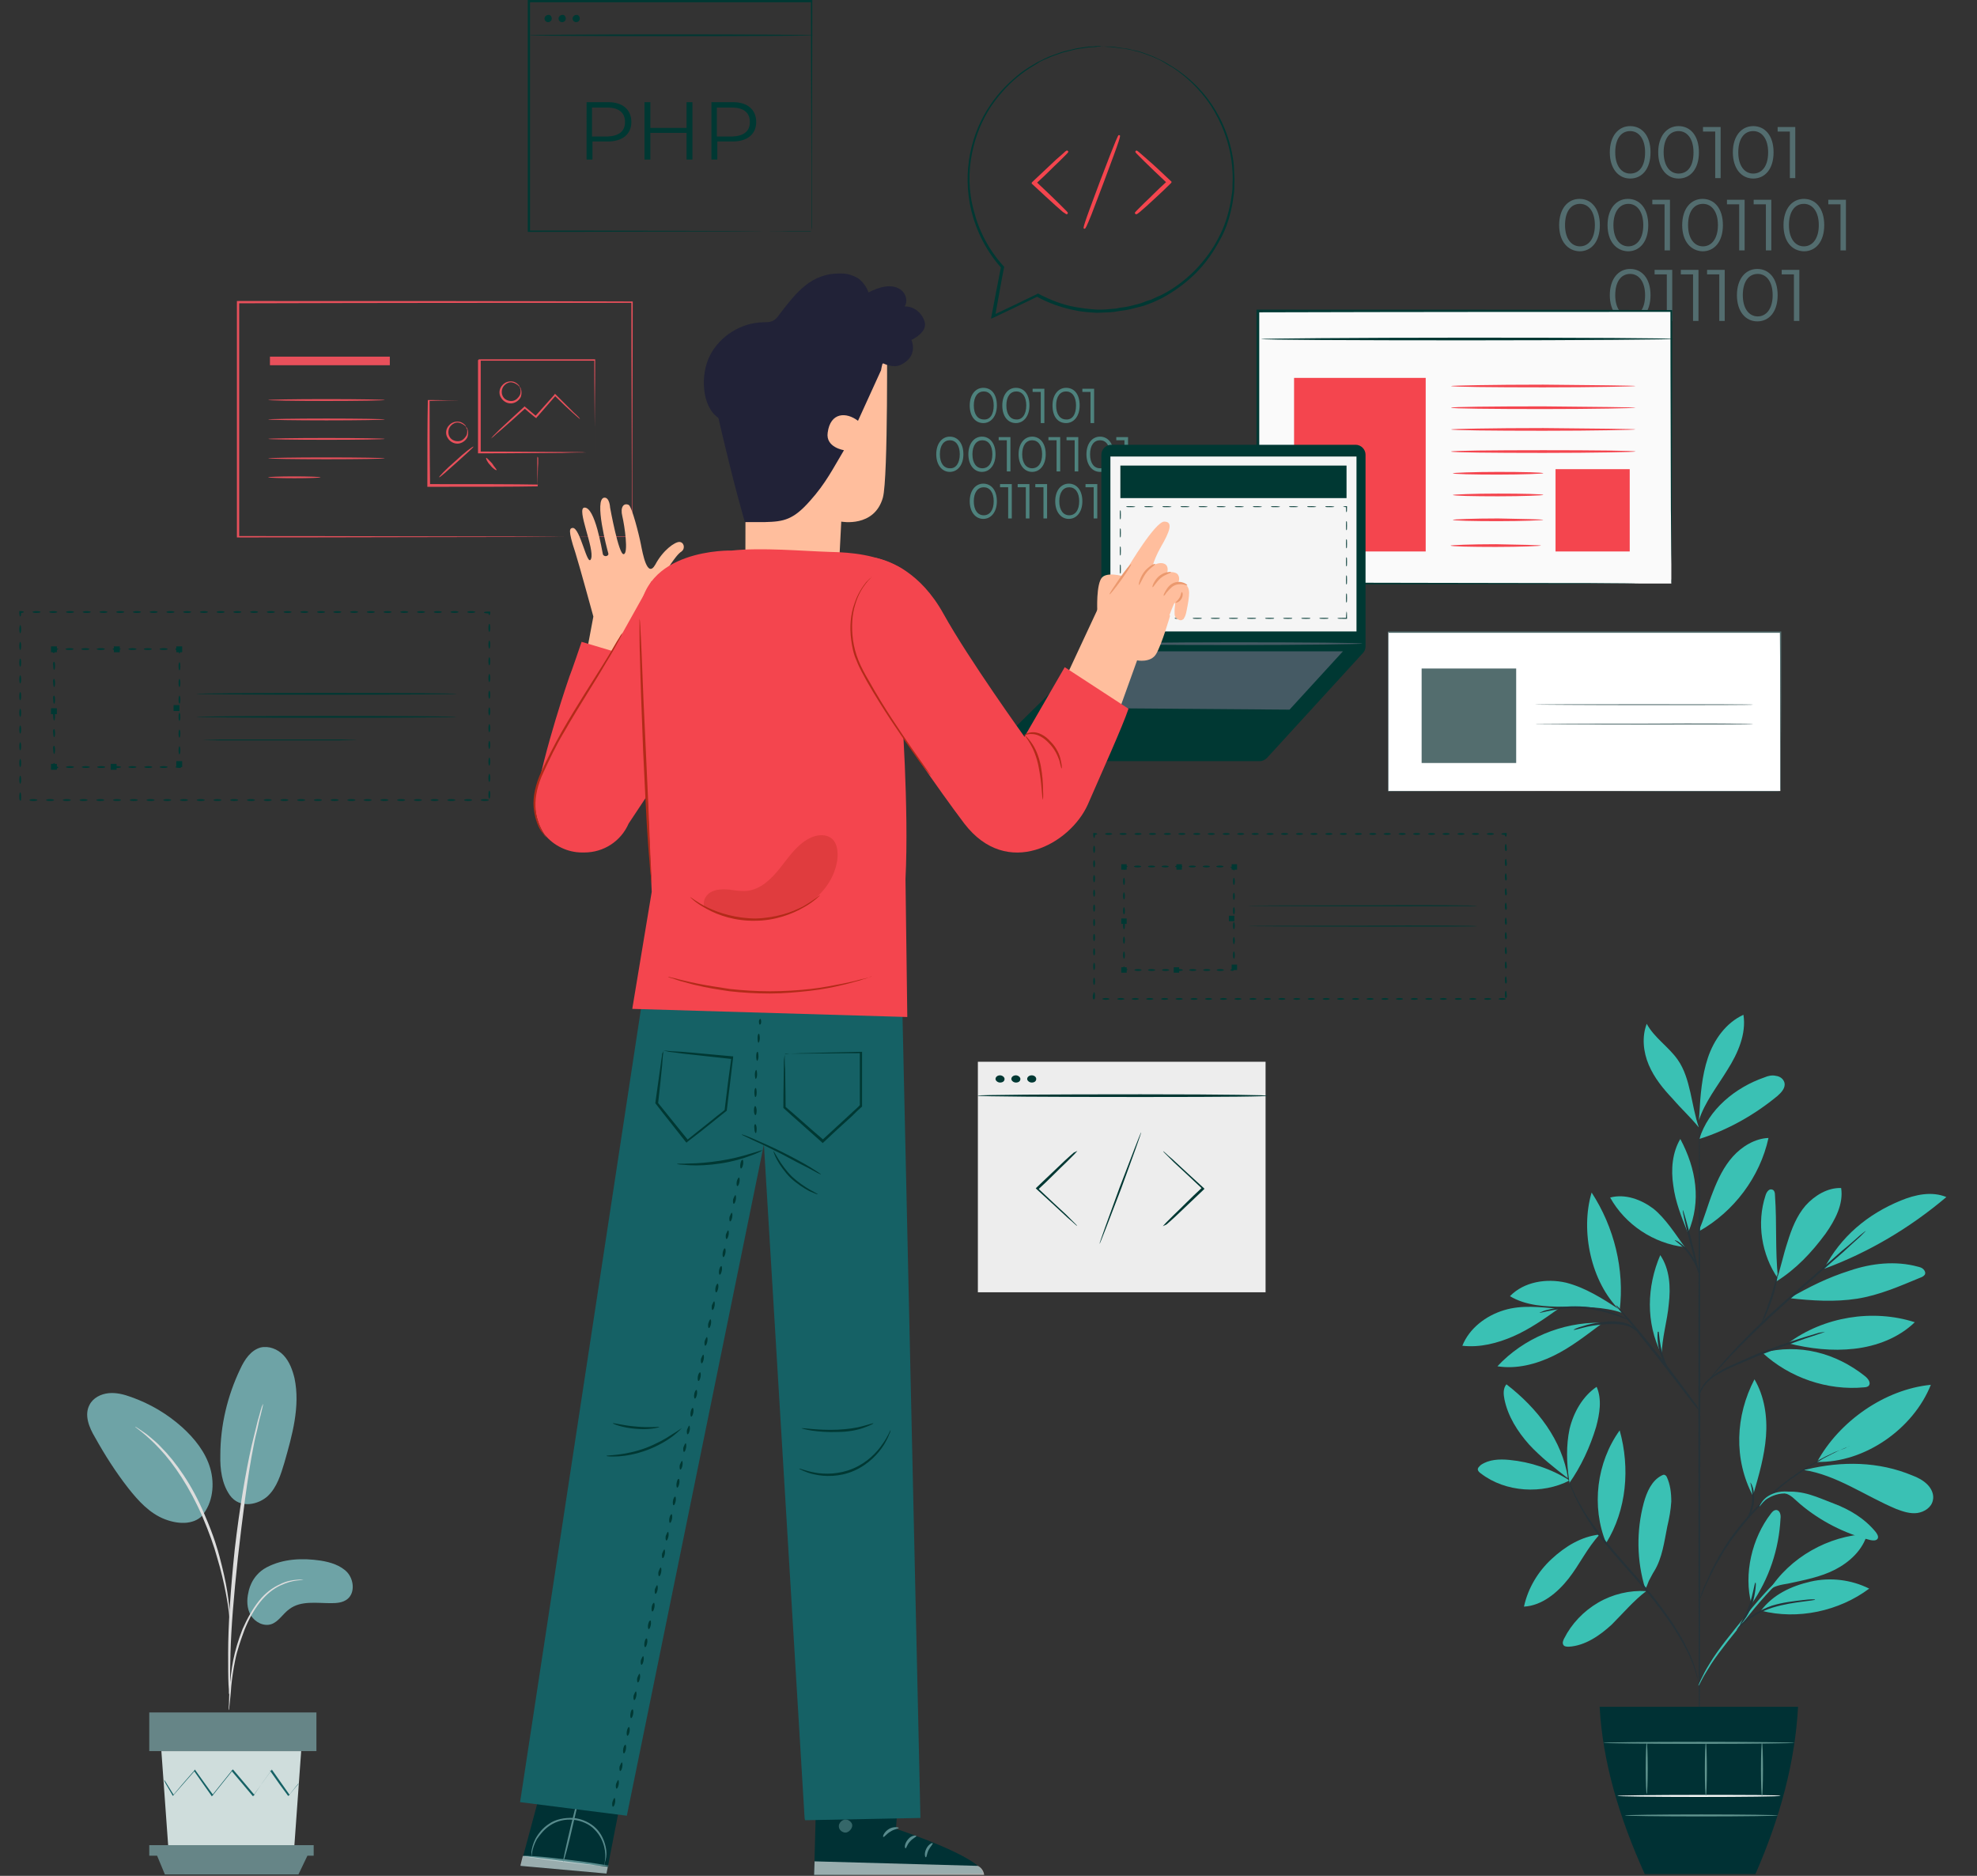 <svg xmlns="http://www.w3.org/2000/svg" width="390" height="370" fill="none" viewBox="0 0 390 370"><rect x="0" y="0" width="390" height="370" fill="#333333" stroke="none"/><g clip-path="url(#clip0)"><path fill="#536D6F" d="M317.565 30.046c0-3.21 1.696-5.171 4.016-5.171 2.32 0 4.016 1.872 4.016 5.17 0 3.3-1.696 5.172-4.016 5.172-2.32 0-4.016-1.962-4.016-5.171zm6.961 0c0-2.675-1.249-4.19-2.945-4.19-1.785 0-2.945 1.515-2.945 4.19 0 2.674 1.25 4.19 2.945 4.19 1.785 0 2.945-1.427 2.945-4.19zM327.114 30.046c0-3.21 1.695-5.171 4.015-5.171 2.32 0 4.016 1.872 4.016 5.17 0 3.3-1.696 5.172-4.016 5.172-2.32 0-4.015-1.962-4.015-5.171zm6.96 0c0-2.675-1.249-4.19-2.945-4.19-1.784 0-2.944 1.515-2.944 4.19 0 2.674 1.249 4.19 2.944 4.19 1.785 0 2.945-1.427 2.945-4.19zM339.428 25.053v10.074h-1.071v-9.183h-2.409v-.891h3.48zM341.838 30.046c0-3.21 1.695-5.171 4.015-5.171 2.32 0 4.016 1.872 4.016 5.17 0 3.3-1.696 5.172-4.016 5.172-2.32 0-4.015-1.962-4.015-5.171zm6.96 0c0-2.675-1.249-4.19-2.945-4.19-1.784 0-2.945 1.515-2.945 4.19 0 2.674 1.25 4.19 2.945 4.19 1.696 0 2.945-1.427 2.945-4.19zM354.152 25.053v10.074h-1.071v-9.183h-2.409v-.891h3.48zM307.571 44.4c0-3.21 1.695-5.172 4.016-5.172 2.32 0 4.015 1.873 4.015 5.172 0 3.298-1.695 5.17-4.015 5.17-2.321-.089-4.016-1.96-4.016-5.17zm7.05 0c0-2.675-1.25-4.19-2.945-4.19-1.785 0-2.945 1.515-2.945 4.19 0 2.674 1.249 4.19 2.945 4.19 1.695 0 2.945-1.516 2.945-4.19zM317.119 44.4c0-3.21 1.696-5.172 4.016-5.172 2.32 0 4.015 1.873 4.015 5.172 0 3.298-1.695 5.17-4.015 5.17-2.32-.089-4.016-1.96-4.016-5.17zm7.05 0c0-2.675-1.249-4.19-2.945-4.19-1.695 0-2.945 1.515-2.945 4.19 0 2.674 1.25 4.19 2.945 4.19 1.696 0 2.945-1.516 2.945-4.19zM329.434 39.318v10.075h-1.071v-9.094h-2.41v-.892h3.481v-.09zM331.843 44.4c0-3.21 1.696-5.172 4.016-5.172 2.32 0 4.015 1.873 4.015 5.172 0 3.298-1.695 5.17-4.015 5.17-2.32-.089-4.016-1.96-4.016-5.17zm7.05 0c0-2.675-1.25-4.19-2.945-4.19-1.785 0-2.945 1.515-2.945 4.19 0 2.674 1.25 4.19 2.945 4.19 1.695 0 2.945-1.516 2.945-4.19zM344.158 39.318v10.075h-1.071v-9.094h-2.41v-.892h3.481v-.09zM349.423 39.318v10.075h-1.071v-9.094h-2.41v-.892h3.481v-.09zM351.832 44.4c0-3.21 1.695-5.172 4.016-5.172 2.32 0 4.015 1.873 4.015 5.172 0 3.298-1.695 5.17-4.015 5.17-2.41-.089-4.016-1.96-4.016-5.17zm6.96 0c0-2.675-1.249-4.19-2.944-4.19-1.785 0-2.945 1.515-2.945 4.19 0 2.674 1.249 4.19 2.945 4.19 1.695 0 2.944-1.516 2.944-4.19zM364.146 39.318v10.075h-1.07v-9.094h-2.41v-.892h3.48v-.09zM317.565 58.219c0-3.21 1.696-5.171 4.016-5.171 2.32 0 4.016 1.872 4.016 5.17 0 3.3-1.696 5.172-4.016 5.172-2.32 0-4.016-1.962-4.016-5.171zm6.961 0c0-2.675-1.249-4.19-2.945-4.19-1.785 0-2.945 1.515-2.945 4.19 0 2.675 1.25 4.19 2.945 4.19 1.785 0 2.945-1.515 2.945-4.19zM329.88 53.137v10.164h-1.071v-9.183H326.4v-.892h3.48v-.089zM335.056 53.137v10.164h-1.071v-9.183h-2.409v-.892h3.48v-.089zM340.231 53.137v10.164h-1.071v-9.183h-2.409v-.892h3.48v-.089zM342.641 58.219c0-3.21 1.695-5.171 4.015-5.171 2.32 0 4.016 1.872 4.016 5.17 0 3.3-1.696 5.172-4.016 5.172-2.32 0-4.015-1.962-4.015-5.171zm7.049 0c0-2.675-1.249-4.19-2.944-4.19-1.785 0-2.945 1.515-2.945 4.19 0 2.675 1.249 4.19 2.945 4.19 1.695 0 2.944-1.515 2.944-4.19zM354.955 53.137v10.164h-1.071v-9.183h-2.409v-.892h3.48v-.089z"></path><path fill="#003833" d="M90.103 136.854c0 .089-11.511.178-25.7.178-14.188 0-25.7-.089-25.7-.178s11.512-.178 25.7-.178c14.189 0 25.7.089 25.7.178zM90.103 141.401c0 .089-11.511.178-25.7.178-14.188 0-25.7-.089-25.7-.178s11.512-.178 25.7-.178c14.189 0 25.7.089 25.7.178zM71.81 145.948H70.47c-.892 0-2.052 0-3.57.089H43.523c-1.428 0-2.677 0-3.57-.089h-1.338 1.339c.892 0 2.052 0 3.569-.089h23.38c1.428 0 2.677 0 3.57.089h1.338zM94.833 157.806c0-.089.357-.179.803-.179.446 0 .803.09.803.179s-.357.178-.803.178c-.446 0-.803-.089-.803-.178zM91.53 157.806c0-.089.358-.179.804-.179.446 0 .803.09.803.179s-.357.178-.803.178c-.446 0-.803-.089-.803-.178zM88.23 157.806c0-.089.356-.179.802-.179.447 0 .803.09.803.179s-.356.178-.803.178c-.446 0-.803-.089-.803-.178zM84.927 157.806c0-.089.357-.179.803-.179.447 0 .804.09.804.179s-.357.178-.803.178c-.447 0-.804-.089-.804-.178zM81.626 157.806c0-.089.357-.179.803-.179.446 0 .803.09.803.179s-.357.178-.803.178c-.357 0-.803-.089-.803-.178zM78.324 157.806c0-.089.357-.179.803-.179.446 0 .803.09.803.179s-.357.178-.803.178c-.357 0-.803-.089-.803-.178zM75.022 157.806c0-.089.357-.179.803-.179.447 0 .803.09.803.179s-.356.178-.803.178c-.357 0-.803-.089-.803-.178zM71.72 157.806c0-.089.358-.179.804-.179.446 0 .803.09.803.179s-.357.178-.803.178c-.357 0-.803-.089-.803-.178zM68.508 157.806c0-.089.357-.179.803-.179.446 0 .803.09.803.179s-.357.178-.803.178c-.446 0-.803-.089-.803-.178zM65.206 157.806c0-.089.357-.179.803-.179.447 0 .803.09.803.179s-.356.178-.803.178c-.446 0-.803-.089-.803-.178zM61.905 157.806c0-.089.357-.179.803-.179.446 0 .803.09.803.179s-.357.178-.803.178c-.446 0-.803-.089-.803-.178zM58.603 157.806c0-.089.357-.179.803-.179.446 0 .803.09.803.179s-.357.178-.803.178c-.446 0-.803-.089-.803-.178zM55.301 157.806c0-.089.357-.179.803-.179.446 0 .803.09.803.179s-.357.178-.803.178c-.446 0-.803-.089-.803-.178zM52 157.806c0-.089.356-.179.803-.179.446 0 .803.09.803.179s-.357.178-.803.178c-.447 0-.804-.089-.804-.178zM48.698 157.806c0-.089.357-.179.803-.179.446 0 .803.09.803.179s-.357.178-.803.178c-.446 0-.803-.089-.803-.178zM45.396 157.806c0-.089.357-.179.803-.179.446 0 .803.09.803.179s-.357.178-.803.178c-.446 0-.803-.089-.803-.178zM42.094 157.806c0-.089.357-.179.803-.179.446 0 .803.09.803.179s-.357.178-.803.178c-.446 0-.803-.089-.803-.178zM38.793 157.806c0-.089.357-.179.803-.179.446 0 .803.09.803.179s-.357.178-.803.178c-.446 0-.803-.089-.803-.178zM35.49 157.806c0-.089.358-.179.804-.179.446 0 .803.09.803.179s-.357.178-.803.178c-.446 0-.803-.089-.803-.178zM32.189 157.806c0-.089.357-.179.803-.179.446 0 .803.09.803.179s-.357.178-.803.178c-.446 0-.803-.089-.803-.178zM28.887 157.806c0-.089.357-.179.803-.179.447 0 .804.09.804.179s-.357.178-.803.178c-.447 0-.804-.089-.804-.178zM25.586 157.806c0-.089.357-.179.803-.179.446 0 .803.09.803.179s-.357.178-.803.178c-.447 0-.803-.089-.803-.178zM22.284 157.806c0-.089.357-.179.803-.179.446 0 .803.09.803.179s-.357.178-.803.178c-.446 0-.803-.089-.803-.178zM18.982 157.806c0-.089.357-.179.803-.179.446 0 .803.09.803.179s-.357.178-.803.178c-.446 0-.803-.089-.803-.178zM15.68 157.806c0-.089.357-.179.803-.179.447 0 .803.09.803.179s-.356.178-.803.178c-.446 0-.803-.089-.803-.178zM12.379 157.806c0-.089.357-.179.803-.179.446 0 .803.09.803.179s-.357.178-.803.178c-.446 0-.803-.089-.803-.178zM9.077 157.806c0-.089.357-.179.803-.179.446 0 .803.09.803.179s-.357.178-.803.178c-.446 0-.803-.089-.803-.178zM5.775 157.806c0-.089.357-.179.803-.179.447 0 .804.09.804.179s-.357.178-.804.178c-.446 0-.803-.089-.803-.178zM3.99 156.291c.09 0 .179.356.179.802 0 .267 0 .535-.09.713l-.089-.089c.09 0 .179.089.179.089 0 .089-.09.089-.179.089h-.089v-.089c-.089-.178-.089-.446-.089-.713 0-.446.09-.802.178-.802zM3.99 152.992c.09 0 .179.356.179.802 0 .446-.09.802-.179.802s-.178-.356-.178-.802c0-.446.09-.802.178-.802zM3.99 149.693c.09 0 .179.357.179.802 0 .446-.09.803-.179.803s-.178-.357-.178-.803c0-.445.09-.802.178-.802zM3.99 146.394c.09 0 .179.357.179.802 0 .446-.09.803-.179.803s-.178-.357-.178-.803c0-.445.09-.802.178-.802zM3.99 143.095c.09 0 .179.357.179.803 0 .445-.09.802-.179.802s-.178-.357-.178-.802c0-.446.09-.803.178-.803zM3.99 139.796c.09 0 .179.357.179.803 0 .446-.09.802-.179.802s-.178-.356-.178-.802c0-.446.09-.803.178-.803zM3.99 136.498c.09 0 .179.356.179.802 0 .446-.09.802-.179.802-.089.09-.178-.267-.178-.802 0-.446.09-.802.178-.802zM3.99 133.199c.09 0 .179.356.179.802 0 .446-.09.803-.179.803s-.178-.357-.178-.803c0-.446.09-.802.178-.802zM3.99 129.9c.09 0 .179.357.179.802 0 .446-.09.803-.179.803s-.178-.357-.178-.803c0-.445.09-.802.178-.802zM3.99 126.601c.09 0 .179.357.179.802 0 .446-.09.803-.179.803s-.178-.357-.178-.803c0-.445.09-.802.178-.802zM3.99 123.302c.09 0 .179.357.179.803 0 .445-.09.802-.179.802s-.178-.357-.178-.802c0-.357.09-.803.178-.803zM4.704 120.717c0 .089-.357.178-.714.178l.179-.178v.089c0 .446-.09.802-.179.802s-.178-.356-.178-.802v-.267h.178c.446 0 .714.089.714.178zM8.006 120.717c0 .089-.357.178-.803.178-.446 0-.803-.089-.803-.178s.357-.178.803-.178c.446 0 .803.089.803.178zM11.308 120.717c0 .089-.357.178-.803.178-.446 0-.803-.089-.803-.178s.357-.178.803-.178c.446 0 .803.089.803.178zM14.61 120.717c0 .089-.357.178-.804.178-.446 0-.803-.089-.803-.178s.357-.178.803-.178c.447 0 .803.089.803.178zM17.911 120.717c0 .089-.357.178-.803.178-.446 0-.803-.089-.803-.178s.357-.178.803-.178c.446 0 .803.089.803.178zM21.213 120.717c0 .089-.357.178-.803.178-.446 0-.803-.089-.803-.178s.357-.178.803-.178c.446 0 .803.089.803.178zM24.515 120.717c0 .089-.357.178-.803.178-.447 0-.804-.089-.804-.178s.357-.178.804-.178c.446 0 .803.089.803.178zM27.817 120.717c0 .089-.358.178-.804.178-.446 0-.803-.089-.803-.178s.357-.178.803-.178c.446 0 .803.089.803.178zM31.118 120.717c0 .089-.357.178-.803.178-.446 0-.803-.089-.803-.178s.357-.178.803-.178c.446 0 .803.089.803.178zM34.42 120.717c0 .089-.357.178-.803.178-.446 0-.803-.089-.803-.178s.357-.178.803-.178c.446 0 .803.089.803.178zM37.722 120.717c0 .089-.357.178-.803.178-.447 0-.803-.089-.803-.178s.356-.178.803-.178c.446 0 .803.089.803.178zM41.023 120.717c0 .089-.357.178-.803.178-.446 0-.803-.089-.803-.178s.357-.178.803-.178c.446 0 .803.089.803.178zM44.325 120.717c0 .089-.357.178-.803.178-.446 0-.803-.089-.803-.178s.357-.178.803-.178c.446 0 .803.089.803.178zM47.627 120.717c0 .089-.357.178-.803.178-.447 0-.803-.089-.803-.178s.356-.178.803-.178c.446 0 .803.089.803.178zM50.928 120.717c0 .089-.356.178-.803.178-.446 0-.803-.089-.803-.178s.357-.178.803-.178c.447 0 .803.089.803.178zM54.23 120.717c0 .089-.357.178-.803.178-.446 0-.803-.089-.803-.178s.357-.178.803-.178c.357 0 .803.089.803.178zM57.532 120.717c0 .089-.357.178-.803.178-.446 0-.803-.089-.803-.178s.357-.178.803-.178c.357 0 .803.089.803.178zM60.834 120.717c0 .089-.357.178-.803.178-.447 0-.803-.089-.803-.178s.356-.178.803-.178c.357 0 .803.089.803.178zM64.135 120.717c0 .089-.357.178-.803.178-.446 0-.803-.089-.803-.178s.357-.178.803-.178c.357 0 .803.089.803.178zM67.348 120.717c0 .089-.357.178-.803.178-.446 0-.803-.089-.803-.178s.357-.178.803-.178c.446 0 .803.089.803.178zM70.65 120.717c0 .089-.357.178-.803.178-.447 0-.803-.089-.803-.178s.356-.178.803-.178c.446 0 .803.089.803.178zM73.951 120.717c0 .089-.357.178-.803.178-.446 0-.803-.089-.803-.178s.357-.178.803-.178c.446 0 .803.089.803.178zM77.253 120.717c0 .089-.357.178-.803.178-.446 0-.803-.089-.803-.178s.357-.178.803-.178c.446 0 .803.089.803.178zM80.555 120.717c0 .089-.357.178-.803.178-.446 0-.803-.089-.803-.178s.357-.178.803-.178c.446 0 .803.089.803.178zM83.857 120.717c0 .089-.357.178-.803.178-.447 0-.804-.089-.804-.178s.357-.178.803-.178c.447 0 .804.089.804.178zM87.158 120.717c0 .089-.357.178-.803.178-.446 0-.803-.089-.803-.178s.357-.178.803-.178c.446 0 .803.089.803.178zM90.46 120.717c0 .089-.357.178-.803.178-.446 0-.803-.089-.803-.178s.357-.178.803-.178c.446 0 .803.089.803.178zM93.762 120.717c0 .089-.357.178-.803.178-.447 0-.803-.089-.803-.178s.356-.178.803-.178c.446 0 .803.089.803.178zM96.528 121.341c-.089 0-.178-.267-.178-.535l.178.179h-.268c-.446 0-.803-.09-.803-.179s.357-.178.803-.178h.447v.178c0 .268-.09.535-.179.535zM96.528 124.64c-.09 0-.178-.357-.178-.802 0-.446.089-.803.178-.803.09 0 .178.357.178.803 0 .445-.089.802-.178.802zM96.528 127.938c-.09 0-.178-.356-.178-.802 0-.446.089-.803.178-.803.09 0 .178.357.178.803 0 .446-.089.802-.178.802zM96.528 131.237c-.09 0-.178-.356-.178-.802 0-.446.089-.803.178-.803.09 0 .178.357.178.803 0 .446-.089.802-.178.802zM96.528 134.536c-.09 0-.178-.357-.178-.802 0-.446.089-.803.178-.803.09 0 .178.357.178.803 0 .445-.089.802-.178.802zM96.528 137.835c-.09 0-.178-.357-.178-.803 0-.445.089-.802.178-.802.09 0 .178.357.178.802 0 .446-.089.803-.178.803zM96.528 141.134c-.09 0-.178-.357-.178-.803 0-.446.089-.802.178-.802.09 0 .178.356.178.802 0 .357-.089.803-.178.803zM96.528 144.432c-.09 0-.178-.356-.178-.802 0-.446.089-.802.178-.802.09 0 .178.356.178.802 0 .357-.089.802-.178.802zM96.528 147.731c-.09 0-.178-.356-.178-.802 0-.446.089-.803.178-.803.09 0 .178.357.178.803 0 .357-.089.802-.178.802zM96.528 151.03c-.09 0-.178-.357-.178-.803 0-.446.089-.802.178-.802.09 0 .178.356.178.802 0 .357-.089.803-.178.803zM96.528 154.24c-.09 0-.178-.357-.178-.803 0-.446.089-.802.178-.802.09 0 .178.356.178.802 0 .446-.089.803-.178.803zM96.528 157.538c-.09 0-.178-.356-.178-.802 0-.446.089-.802.178-.802.09 0 .178.356.178.802 0 .446-.089.802-.178.802zM34.598 151.297c0-.089.357-.178.803-.178l-.178.178v-.089-.178c0-.09 0-.179.09-.268 0-.178.088-.267.178-.267.089 0 .089.089.178.267 0 .089 0 .178.09.268v.267l-.179.178c-.625 0-.982-.089-.982-.178zM31.475 151.297c0-.089.357-.178.803-.178.446 0 .803.089.803.178 0 .09-.357.179-.803.179-.446 0-.803-.089-.803-.179zM28.441 151.297c0-.089.357-.178.803-.178.447 0 .803.089.803.178 0 .09-.357.179-.803.179-.446 0-.803-.089-.803-.179zM25.318 151.297c0-.089.357-.178.803-.178.446 0 .803.089.803.178 0 .09-.357.179-.803.179-.446 0-.803-.089-.803-.179zM22.284 151.297c0-.089.357-.178.803-.178.446 0 .803.089.803.178 0 .09-.357.179-.803.179-.446 0-.803-.089-.803-.179zM19.16 151.297c0-.089.357-.178.803-.178.447 0 .804.089.804.178 0 .09-.357.179-.803.179-.447 0-.804-.089-.804-.179zM16.127 151.297c0-.089.356-.178.803-.178.446 0 .803.089.803.178 0 .09-.357.179-.803.179-.447 0-.803-.089-.803-.179zM13.003 151.297c0-.089.357-.178.803-.178.447 0 .803.089.803.178 0 .09-.357.179-.803.179-.446 0-.803-.089-.803-.179zM10.682 150.495c.09 0 .179.357.179.803l-.179-.179h.268c.09 0 .178 0 .268.089.178 0 .267.09.267.179s-.09.089-.268.178c-.089 0-.178 0-.267.089h-.268l-.178-.178c-.089-.624 0-.981.178-.981zM10.682 147.107c.09 0 .179.357.179.802 0 .446-.09.803-.179.803s-.178-.357-.178-.803c-.089-.445 0-.802.178-.802zM10.682 143.808c.09 0 .179.357.179.803 0 .445-.09.802-.179.802s-.178-.357-.178-.802c-.089-.446 0-.803.178-.803zM10.682 140.51c.09 0 .179.356.179.802 0 .446-.09.803-.179.803s-.178-.357-.178-.803c-.089-.446 0-.802.178-.802zM10.682 137.211c.09 0 .179.357.179.802 0 .446-.09.803-.179.803s-.178-.357-.178-.803c-.089-.445 0-.802.178-.802zM10.682 133.912c.09 0 .179.357.179.803 0 .445-.09.802-.179.802s-.178-.357-.178-.802c-.089-.446 0-.803.178-.803zM10.682 130.524c.09 0 .179.357.179.802 0 .446-.09.803-.179.803s-.178-.357-.178-.803c-.089-.445 0-.802.178-.802zM11.486 128.027c0 .09-.357.179-.803.179.446-.446.09-.089.178-.179v.268c0 .089 0 .178-.089.267 0 .179-.09.268-.178.268-.09 0-.09-.089-.179-.268 0-.089 0-.178-.09-.267v-.268c.09-.089-.178.179.18-.178.624 0 .981.089.981.178zM14.52 128.027c0 .09-.357.179-.803.179-.446 0-.803-.089-.803-.179 0-.089.357-.178.803-.178.535 0 .803.089.803.178zM17.643 128.027c0 .09-.357.179-.803.179-.446 0-.803-.089-.803-.179 0-.089.357-.178.803-.178.446 0 .803.089.803.178zM20.677 128.027c0 .09-.356.179-.803.179-.446 0-.803-.089-.803-.179 0-.089.357-.178.803-.178.536 0 .803.089.803.178zM23.8 128.027c0 .09-.356.179-.802.179-.447 0-.803-.089-.803-.179 0-.089.357-.178.803-.178.446 0 .803.089.803.178zM26.924 128.027c0 .09-.357.179-.803.179-.446 0-.803-.089-.803-.179 0-.089.357-.178.803-.178.446 0 .803.089.803.178zM29.958 128.027c0 .09-.357.179-.803.179-.446 0-.803-.089-.803-.179 0-.089.357-.178.803-.178.446 0 .803.089.803.178zM33.081 128.027c0 .09-.357.179-.803.179-.446 0-.803-.089-.803-.179 0-.089.357-.178.803-.178.446 0 .803.089.803.178zM35.4 128.919c-.088 0-.178-.356-.178-.802.446.446.09.089.179.178h-.09-.178c-.089 0-.178 0-.267-.089-.178 0-.268-.089-.268-.178 0-.09.09-.09.268-.179.089 0 .178 0 .267-.089h.268l.178.178c0 .625-.089.981-.178.981zM35.401 132.218c-.089 0-.178-.357-.178-.802 0-.446.09-.803.178-.803.09 0 .178.357.178.803 0 .445-.089.802-.178.802zM35.401 135.516c-.089 0-.178-.356-.178-.802 0-.446.09-.802.178-.802.09 0 .178.356.178.802 0 .446-.089.802-.178.802zM35.401 138.815c-.089 0-.178-.356-.178-.802 0-.446.09-.803.178-.803.09 0 .178.357.178.803 0 .446-.089.802-.178.802zM35.401 142.203c-.089 0-.178-.356-.178-.802 0-.446.09-.802.178-.802.09 0 .178.356.178.802 0 .357-.089.802-.178.802zM35.401 145.502c-.089 0-.178-.356-.178-.802 0-.446.09-.803.178-.803.09 0 .178.357.178.803 0 .446-.089.802-.178.802zM35.401 148.801c-.089 0-.178-.357-.178-.802 0-.446.09-.803.178-.803.09 0 .178.357.178.803 0 .445-.089.802-.178.802z"></path><path fill="#003833" d="M11.219 150.673h-1.16v1.159h1.16v-1.159zM11.219 127.493h-1.16v1.159h1.16v-1.159zM35.937 127.493h-1.16v1.159h1.16v-1.159zM35.937 150.138h-1.16v1.159h1.16v-1.159zM22.998 150.673h-1.16v1.159h1.16v-1.159zM23.622 127.493h-1.16v1.159h1.16v-1.159zM11.219 139.707h-1.16v1.159h1.16v-1.159zM35.401 139.083h-1.16v1.159h1.16v-1.159zM160.064 45.559v-.803-2.407-9.183c0-7.935-.089-19.258-.089-32.899l.178.179h-55.772l.178-.179v45.38l-.178-.178c16.598 0 30.429.09 40.245.09 4.908 0 8.745 0 11.422.089H159.885c.09-.09.179-.09.179-.09h-4.105c-2.677 0-6.514 0-11.333.09-9.816 0-23.737.089-40.334.089h-.179v-.178V0h56.129v.178c0 13.73-.089 25.053-.089 32.988v11.59c-.089.535-.089.803-.089.803z"></path><path fill="#003833" d="M160.51 6.954c0 .09-12.582.179-28.109.179-15.527 0-28.11-.09-28.11-.179s12.583-.178 28.11-.178 28.109.089 28.109.178zM108.843 3.655c0 .446-.357.713-.714.713-.446 0-.714-.356-.714-.713 0-.356.357-.713.714-.713.357-.09.714.267.714.713zM111.609 3.655c0 .446-.357.713-.714.713-.446 0-.714-.356-.714-.713 0-.356.357-.713.714-.713.357-.09.714.267.714.713zM114.375 3.655c0 .446-.357.713-.714.713-.446 0-.713-.356-.713-.713 0-.356.356-.713.713-.713.357-.09.714.267.714.713zM124.548 24.072c0 2.408-1.785 3.834-4.64 3.834h-3.034v3.566h-1.16V20.15h4.283c2.766 0 4.551 1.427 4.551 3.923zm-1.249 0c0-1.783-1.16-2.853-3.48-2.853h-3.034v5.706h3.034c2.32-.089 3.48-1.07 3.48-2.853zM136.595 20.15v11.322h-1.16v-5.26h-7.139v5.26h-1.16V20.15h1.16v5.082h7.139V20.15h1.16zM149.177 24.072c0 2.408-1.784 3.834-4.64 3.834h-3.034v3.566h-1.16V20.15h4.283c2.767 0 4.551 1.427 4.551 3.923zm-1.249 0c0-1.783-1.16-2.853-3.48-2.853h-3.034v5.706h3.034c2.32-.089 3.48-1.07 3.48-2.853z"></path><path fill="#EDEDED" d="M249.657 209.427h-56.754v45.469h56.754v-45.469z"></path><path fill="#003833" d="M250.103 216.114c0 .178-7.317.267-25.075.267s-32.215-.089-32.215-.267c0-.179 14.367-.268 32.215-.268 17.847 0 25.075.178 25.075.268zM198.168 212.815c0 .446-.357.713-.893.713-.446 0-.892-.357-.892-.713 0-.357.357-.713.892-.713.446 0 .893.356.893.713zM201.291 212.815c0 .446-.357.713-.892.713-.447 0-.893-.357-.893-.713 0-.357.357-.713.893-.713.446 0 .892.356.892.713zM204.414 212.815c0 .446-.357.713-.892.713-.446 0-.893-.357-.893-.713 0-.357.357-.713.893-.713.535 0 .892.356.892.713zM229.4 241.879s.179-.267.536-.624l1.606-1.604c1.428-1.338 3.302-3.299 5.532-5.35l.09-.089v.268c-2.142-2.051-4.105-3.834-5.533-5.172l-1.606-1.604c-.357-.357-.625-.624-.536-.624 0 0 .268.178.625.535.446.445 1.071.891 1.696 1.515 1.427 1.338 3.39 3.121 5.621 5.171l.179.179-.179.178-.089.089c-2.141 2.051-4.105 3.923-5.532 5.26-.714.624-1.25 1.159-1.696 1.516-.446.178-.714.356-.714.356zM212.535 226.99s-.179.268-.536.624l-1.606 1.605c-1.428 1.337-3.302 3.299-5.533 5.349l-.089.09v-.268c2.142 2.051 4.105 3.834 5.533 5.171l1.606 1.605c.357.357.625.624.535.624 0 0-.267-.178-.624-.535-.447-.446-1.071-.891-1.696-1.516-1.428-1.337-3.391-3.12-5.622-5.171l-.178-.178.178-.178.09-.089c2.141-2.051 4.104-3.923 5.532-5.26.714-.625 1.249-1.16 1.696-1.516.446-.178.714-.357.714-.357zM216.907 245.356c-.089 0 1.696-4.992 3.927-11.055 2.32-6.062 4.194-10.966 4.283-10.966.089 0-1.696 4.993-3.926 11.055-2.321 6.063-4.195 10.966-4.284 10.966z"></path><path fill="#3AC1B4" d="M309.627 292.013c-3.558-2.272-7.709-3.655-11.861-4.05-1.977-.197-4.052-.099-5.634.988-.296.296-.692.592-.593.988.099.296.297.493.593.691 4.844 3.753 12.158 4.148 17.495 1.383zM309.331 291.618c-2.669-2.074-5.436-4.247-7.71-6.716-2.273-2.568-4.151-5.531-4.843-8.889-.198-.988-.297-2.173.395-2.963 6.128 4.741 10.972 10.963 12.158 18.568z"></path><path fill="#3AC1B4" d="M309.529 291.914c-.494-3.358-.593-6.815.099-10.074.791-3.26 2.57-6.42 5.337-8.297 1.088 2.47.593 5.334-.098 7.902-1.187 3.95-2.966 7.802-5.338 11.16M315.558 302.679c-3.658.395-6.821 2.371-9.489 4.84-2.669 2.469-4.646 5.728-5.437 9.382 3.559-.197 6.623-2.765 8.797-5.531 2.175-2.765 3.658-6.024 6.129-8.691zM316.842 304.358c-2.966-7.21-1.878-15.901 2.668-22.222 2.076 7.407 1.384 15.703-2.668 22.222zM324.75 313.84c-3.262-.198-6.623.592-9.489 2.271-2.867 1.679-5.239 4.149-6.722 7.111-.197.396-.395.889-.098 1.284.197.297.691.297 1.087.297 3.163-.198 6.029-2.173 8.401-4.346 2.274-2.272 4.35-4.741 6.821-6.617zM324.553 313.346c-1.68-5.432-1.779-11.358-.296-16.889.593-2.173 1.581-4.444 3.558-5.432.198-.099.395-.198.593-.099.198.099.297.198.396.395.691 1.482.889 3.161.889 4.84-.099 1.679-.395 3.259-.791 4.938-.593 2.963-.988 6.222-2.57 8.79-.395.593-.691 1.284-1.087 1.975-.296.692-.296.889-.593 1.383M345.506 316.408c-1.581-5.926.099-13.037 3.855-17.877.297-.395.593-.691 1.088-.691.691.099.889.987.79 1.679-.296 6.024-2.273 11.95-5.733 16.889zM347.384 317.692c7.216 1.876 15.42.098 21.35-4.346-3.558-1.778-7.709-2.272-11.564-1.383-3.855.889-7.413 2.568-9.786 5.729zM348.966 313.741c4.052-6.518 11.762-10.864 19.373-11.16-.89 3.16-3.459 5.53-6.326 7.012-2.866 1.481-6.128 2.074-9.291 2.765-1.285.198-2.965.494-3.756 1.383zM345.903 294.679c1.088-3.753 2.175-7.506 2.471-11.358.297-3.852-.296-7.901-2.273-11.259-3.756 7.21-4.151 15.704-.297 23.012M358.454 288.358c4.35-8 13.344-14.321 22.438-15.21-3.46 8.692-13.047 15.408-22.438 15.21zM355.788 289.938c6.523.988 12.157 5.136 18.286 7.704 1.285.494 2.767.988 4.151.79 1.384-.197 2.768-1.086 3.064-2.469.297-1.185-.296-2.37-1.087-3.16-.791-.791-1.878-1.383-2.965-1.778-6.623-2.766-13.838-2.864-20.856-1.185"></path><path fill="#3AC1B4" d="M351.933 294.481c1.483.396 1.977 1.186 3.163 2.173 3.954 3.358 8.797 5.827 13.838 7.111.494.099 1.186.198 1.483-.296.197-.395-.099-.889-.396-1.284-2.174-2.667-5.14-4.444-8.303-5.629-3.163-1.186-5.93-2.667-9.785-2.272M347.682 266.828c5.338 4.938 12.85 7.506 20.066 6.815.296 0 .691-.099.889-.297.494-.592-.099-1.382-.692-1.876-5.832-4.642-13.047-6.519-20.263-4.642z"></path><path fill="#3AC1B4" d="M352.723 264.951c7.017-5.234 16.704-6.815 25.007-4.148-3.163 3.062-7.512 4.741-11.96 5.235-4.349.493-8.698 0-13.047-1.087zM350.746 252.21c-.593-5.926-.197-10.568-.593-16.395 0-.494-.099-1.086-.593-1.185-.593-.198-1.087.494-1.285 1.185-1.779 5.432-.79 11.654 2.471 16.395z"></path><path fill="#3AC1B4" d="M350.349 252.803c3.954-2.469 7.018-5.728 9.786-9.481 1.878-2.667 3.558-5.828 3.064-8.988-2.669-.099-5.239 1.481-7.018 3.457-1.779 2.074-2.768 4.642-3.558 7.21-.89 2.666-1.384 5.333-2.274 7.802zM359.939 250.235c8.797-3.259 16.902-8.099 24.019-14.123-2.867-1.186-6.128-.494-8.995.691-6.523 2.667-11.861 7.111-15.123 13.432M353.018 256.062c4.448.494 8.896.79 13.344.099 4.349-.691 8.402-2.469 12.454-4.148.297-.099.692-.297.89-.593.198-.395 0-.79-.297-1.086-.296-.297-.691-.395-1.087-.494-4.349-1.185-9.093-.691-13.442.79-4.35 1.383-7.908 3.161-11.862 5.432zM327.716 267.025c-3.065-6.123-2.867-13.234-.198-19.457 1.878 2.766 2.076 6.321 1.68 9.679-.296 3.358-1.384 6.716-1.384 10.074M315.657 260.902c-7.512-.099-15.123 3.061-20.263 8.592 3.756.593 7.611-.395 11.071-2.074 3.459-1.679 6.425-4.049 9.489-6.321M307.452 258.137c-3.657-.297-7.215-.791-10.774.296-3.558 1.086-6.82 3.555-8.204 7.012 3.46.395 6.92-.494 10.082-1.876 3.163-1.383 6.129-3.457 8.896-5.432zM319.512 258.334c-3.361-2.173-6.721-4.346-10.576-5.334-3.855-.888-8.303-.197-11.071 2.667 3.163 1.877 6.919 2.074 10.577 2.074 3.657 0 8.105 0 11.465 1.185"></path><path fill="#3AC1B4" d="M319.512 258.432c-5.634-5.53-7.808-15.604-5.535-23.209 4.448 6.814 6.524 15.209 5.535 23.209zM335.129 242.729c1.087-2.47 1.779-5.136 2.767-7.605.989-2.568 2.175-5.037 3.954-7.013 1.779-1.975 4.349-3.555 7.018-3.654-1.68 7.704-6.82 14.519-13.64 18.37M332.36 245.988c-1.779-2.469-3.855-5.728-6.227-7.605-2.372-1.778-5.535-2.963-8.501-2.173 2.966 5.334 8.6 9.087 14.728 9.778zM332.856 242.926c-1.186-2.963-2.372-5.926-2.768-9.086-.494-3.161-.197-6.519 1.384-9.185 3.163 5.926 4.152 12.247 1.582 18.37M335.227 224.655c1.779-5.827 7.116-10.173 12.849-12.148.692-.297 1.483-.494 2.274-.297.79.099 1.482.593 1.68 1.383.198.988-.593 1.877-1.384 2.568-4.547 3.753-9.785 6.716-15.419 8.494zM335.228 219.815c.197-3.753.494-7.605 1.68-11.16 1.186-3.556 3.558-6.914 7.018-8.494.593 3.753-1.088 7.605-3.163 10.864-1.977 3.26-4.448 6.321-5.634 9.976M335.129 222.383c-1.483-4.247-1.582-9.679-4.151-13.333-1.78-2.568-4.646-4.346-6.129-7.111-.988 2.568-.692 5.531.396 8.099 1.087 2.568 2.866 4.74 4.744 6.716 1.779 2.074 3.46 3.555 5.14 5.629z"></path><path fill="#263238" d="M335.229 347.716c-.099 0-.198-28.346-.198-63.407 0-35.062.099-63.407.198-63.407s.198 28.345.198 63.407c0 35.061-.099 63.407-.198 63.407z"></path><path fill="#263238" d="M360.037 262.679s-.395.198-1.087.395c-.791.297-1.779.593-2.965.988-2.472.889-5.931 2.074-9.588 3.555-3.657 1.581-7.117 2.865-9.094 4.544-.988.888-1.581 1.777-1.779 2.37-.296.691-.296 1.086-.395 1.086v-.296c0-.197.099-.494.197-.79.198-.691.791-1.679 1.78-2.568.988-.889 2.372-1.679 3.953-2.469 1.582-.691 3.361-1.482 5.14-2.272 3.657-1.481 7.117-2.666 9.687-3.456 1.285-.395 2.273-.692 2.965-.889.791-.099 1.186-.198 1.186-.198z"></path><path fill="#263238" d="M368.142 242.729l-.297.296-.889.889c-.89.79-1.977 1.778-3.361 3.062-2.965 2.568-6.919 6.123-11.367 10.074-4.448 3.951-8.204 7.704-10.873 10.469-1.285 1.383-2.372 2.568-3.064 3.358-.296.395-.593.691-.791.988l-.296.296s.099-.099.198-.395c.197-.198.395-.593.79-.988.692-.889 1.681-2.074 2.966-3.457 2.569-2.864 6.424-6.716 10.872-10.666 4.448-3.951 8.501-7.408 11.367-9.975 1.483-1.186 2.669-2.272 3.46-2.963.395-.297.692-.593.988-.79.198-.099.297-.198.297-.198z"></path><path fill="#263238" d="M347.483 261.099c-.099-.099.791-2.173 1.68-4.839.89-2.667 1.384-4.939 1.483-4.939.099 0-.198 2.371-1.087 5.037-.495 1.383-.989 2.568-1.384 3.457-.396.79-.692 1.284-.692 1.284zM335.228 278.284s-.296-.296-.692-.79c-.494-.592-1.087-1.383-1.779-2.271-1.482-1.877-3.459-4.544-5.733-7.408-2.273-2.864-4.349-5.432-5.831-7.308-.692-.889-1.285-1.581-1.78-2.173-.395-.494-.593-.79-.593-.889 0 0 .297.197.692.691.494.494 1.087 1.185 1.878 2.074 1.582 1.778 3.657 4.346 5.931 7.21 2.273 2.864 4.25 5.531 5.634 7.407.692.988 1.285 1.778 1.68 2.272.396.79.593 1.087.593 1.185z"></path><path fill="#263238" d="M329.79 271.272c-.099.099-1.483-1.679-2.274-4.247-.593-1.877-.593-3.556-.494-4.346h.198c-.099.296-.099.494-.198.494v-.494h.198c.099.79.198 2.371.692 4.148.692 2.568 1.977 4.346 1.878 4.445zM322.772 262.482c-.099.099-.494-.494-1.581-.889-1.088-.395-2.669-.494-4.448-.395-1.779.099-3.361.395-4.448.691-1.087.297-1.779.494-1.878.395 0 0 .593-.395 1.779-.691 1.087-.395 2.669-.691 4.547-.889 1.779-.197 3.459 0 4.547.494 1.087.494 1.482 1.185 1.482 1.284zM321.092 260.309c0 .099-.89-.395-2.471-.889-1.483-.494-3.658-1.086-6.129-1.284-2.471-.197-4.645 0-6.227.296-1.581.297-2.57.593-2.57.494 0 0 .198-.099.692-.296.395-.198 1.087-.296 1.878-.494 1.582-.395 3.855-.592 6.326-.395 2.471.198 4.646.79 6.128 1.383.791.296 1.384.592 1.78.79.395.197.593.395.593.395zM335.128 251.222c-.099 0-.89-2.765-1.779-6.222-.89-3.457-1.483-6.222-1.384-6.321.099 0 .89 2.766 1.779 6.222.89 3.457 1.483 6.321 1.384 6.321z"></path><path fill="#263238" d="M335.227 251.223c-.099 0-.593-1.778-1.977-3.655-1.285-1.975-2.965-2.864-2.866-2.963 0 0 .494.099 1.087.593s1.483 1.185 2.076 2.173c1.482 1.876 1.779 3.852 1.68 3.852zM335.228 332.605s-.099-.691-.494-1.877c-.297-1.185-.89-2.963-1.878-4.938-1.977-4.049-5.535-9.086-10.082-14.222-2.273-2.568-4.448-5.037-6.326-7.309-1.878-2.271-3.361-4.543-4.448-6.518-1.087-1.975-1.878-3.654-2.273-4.84-.198-.592-.396-1.086-.494-1.382-.099-.297-.099-.494-.099-.494s.197.691.692 1.778c.494 1.185 1.186 2.765 2.372 4.74 1.087 1.877 2.669 4.05 4.547 6.42 1.878 2.272 4.052 4.741 6.326 7.309 4.546 5.135 8.105 10.271 9.983 14.321.988 2.074 1.482 3.753 1.779 5.037.099.592.198 1.086.296 1.382.099.395.099.593.099.593z"></path><path fill="#3AC1B4" d="M357.666 307.223s-.396.296-1.186.691c-.791.395-1.779 1.086-3.064 1.975-1.187.889-2.57 2.173-4.053 3.655-1.384 1.481-2.866 3.16-4.349 5.037-2.965 3.654-5.733 7.012-7.413 9.58-.791 1.284-1.483 2.37-1.878 3.16-.396.79-.593 1.185-.692 1.185 0 0 0-.098.099-.296.098-.197.197-.494.395-.889.395-.79.89-1.876 1.779-3.259 1.582-2.667 4.349-6.025 7.315-9.679 1.482-1.876 2.965-3.555 4.349-5.037 1.482-1.481 2.866-2.667 4.151-3.654 1.285-.889 2.372-1.58 3.163-1.877.395-.197.692-.296.89-.395.296-.099.395-.197.494-.197z"></path><path fill="#263238" d="M358.06 315.518c0 .099-.988.198-2.471.396-1.482.197-3.657.493-5.93 1.185-2.175.691-4.053 1.778-5.239 2.765-1.186.988-1.779 1.679-1.878 1.679 0 0 .099-.197.395-.592.297-.395.692-.791 1.285-1.284 1.186-.988 3.065-2.173 5.338-2.963 2.273-.692 4.448-.889 6.029-1.087 1.483-.197 2.471-.197 2.471-.099z"></path><path fill="#263238" d="M343.233 320.556c-.099-.099.989-1.778 1.878-4.05.791-2.271.989-4.345 1.186-4.345.099 0 .099.493 0 1.284-.098.79-.296 1.975-.692 3.16-.395 1.185-.988 2.173-1.482 2.864-.494.692-.791 1.087-.89 1.087zM364.88 285.198s-.098.099-.395.197c-.296.099-.692.297-1.186.494-.494.198-1.087.494-1.878.889-.692.395-1.483.691-2.372 1.284-.396.197-.89.494-1.384.79-.494.296-.89.593-1.384.889-.988.593-1.977 1.383-3.064 2.074-2.076 1.58-4.25 3.457-6.425 5.63-2.076 2.172-3.855 4.444-5.436 6.617-.692 1.086-1.483 2.074-1.977 3.16l-.89 1.482c-.296.494-.494.987-.692 1.383-.494.888-.79 1.679-1.186 2.37-.296.691-.593 1.383-.79 1.876-.198.494-.396.889-.495 1.186-.098.296-.197.395-.197.395s0-.198.099-.395c.098-.297.296-.692.395-1.186.198-.493.395-1.185.791-1.876.296-.691.692-1.58 1.087-2.469.198-.494.494-.889.692-1.383.296-.494.593-.988.791-1.481.593-.988 1.284-2.075 1.976-3.161 1.483-2.173 3.361-4.444 5.437-6.617 2.174-2.173 4.349-4.05 6.523-5.63 1.088-.79 2.076-1.481 3.065-2.074l1.482-.889c.494-.296.89-.494 1.384-.79.89-.494 1.68-.889 2.372-1.185.692-.395 1.384-.593 1.878-.79.494-.198.89-.296 1.186-.494l.593-.296z"></path><path fill="#3AC1B4" d="M347.089 297.148s.197-.691.988-1.481c.791-.79 2.273-1.481 3.954-1.481 1.68 0 3.163.395 4.151.79.989.395 1.582.691 1.582.79 0 .099-.692-.198-1.681-.494-.988-.296-2.471-.691-4.052-.691-1.582 0-2.966.691-3.756 1.284-.791.691-1.088 1.283-1.186 1.283z"></path><path fill="#263238" d="M344.517 299.815c-.099-.099.89-1.481 1.088-3.654.296-2.074-.396-3.753-.297-3.753 0 0 .297.395.494 1.086.198.692.297 1.679.198 2.766-.099 1.086-.494 2.074-.791 2.666-.395.593-.692.988-.692.889z"></path><path fill="#003134" d="M315.557 336.654c.593 10.864 3.855 21.827 8.896 32.988h21.844c4.844-11.062 7.809-22.025 8.402-32.988h-39.142z"></path><path fill="#FAFAFA" d="M351.239 354.235c0 .098-7.216.197-16.112.197-8.895 0-16.111-.099-16.111-.197 0-.099 7.216-.198 16.111-.198 8.896 0 16.112 0 16.112.198z"></path><path fill="#60938E" d="M350.745 358.086c0 .099-6.721.198-15.123.198-8.302 0-15.122-.099-15.122-.198s6.721-.197 15.122-.197c8.303 0 15.123.098 15.123.197zM324.848 343.765c.099 0 .198 2.272.198 5.037 0 2.766-.099 5.037-.198 5.037s-.198-2.271-.198-5.037c0-2.765.099-5.037.198-5.037zM336.512 343.765c.099 0 .198 2.371.198 5.235 0 2.864-.099 5.234-.198 5.234s-.198-2.37-.198-5.234.099-5.235.198-5.235zM347.582 343.667c.099 0 .198 2.37.198 5.333s-.099 5.333-.198 5.333-.198-2.37-.198-5.333.099-5.333.198-5.333z"></path><path fill="#60938E" d="M354.007 343.765c0 .099-8.402.198-18.879.198-10.379 0-18.879-.099-18.879-.198 0-.098 8.402-.197 18.879-.197 10.477 0 18.879.099 18.879.197z"></path><path fill="#4E827D" d="M191.297 79.973c0-2.14 1.16-3.477 2.677-3.477 1.606 0 2.677 1.248 2.677 3.477 0 2.14-1.16 3.477-2.677 3.477-1.517 0-2.677-1.248-2.677-3.477zm4.729 0c0-1.783-.803-2.764-1.963-2.764-1.16 0-1.963.98-1.963 2.764 0 1.783.803 2.764 1.963 2.764 1.16.089 1.963-.892 1.963-2.764zM197.722 79.973c0-2.14 1.16-3.477 2.677-3.477 1.606 0 2.677 1.248 2.677 3.477 0 2.14-1.16 3.477-2.677 3.477-1.517 0-2.677-1.248-2.677-3.477zm4.729 0c0-1.783-.803-2.764-1.963-2.764-1.16 0-1.963.98-1.963 2.764 0 1.783.803 2.764 1.963 2.764 1.071.089 1.963-.892 1.963-2.764zM206.021 76.674v6.776h-.714v-6.152H203.7v-.624h2.321zM207.627 79.973c0-2.14 1.16-3.477 2.677-3.477 1.606 0 2.677 1.248 2.677 3.477 0 2.14-1.16 3.477-2.677 3.477-1.606 0-2.677-1.248-2.677-3.477zm4.64 0c0-1.783-.803-2.764-1.963-2.764-1.16 0-1.963.98-1.963 2.764 0 1.783.803 2.764 1.963 2.764 1.16.089 1.963-.892 1.963-2.764zM215.837 76.674v6.776h-.714v-6.152h-1.607v-.624h2.321zM184.693 89.602c0-2.14 1.16-3.478 2.677-3.478 1.517 0 2.677 1.249 2.677 3.478 0 2.14-1.16 3.477-2.677 3.477-1.517 0-2.677-1.338-2.677-3.477zm4.641 0c0-1.784-.804-2.764-1.964-2.764s-1.963.98-1.963 2.764c0 1.783.803 2.763 1.963 2.763 1.16.09 1.964-.98 1.964-2.763zM191.029 89.602c0-2.14 1.16-3.478 2.677-3.478 1.517 0 2.677 1.249 2.677 3.478 0 2.14-1.16 3.477-2.677 3.477-1.517 0-2.677-1.338-2.677-3.477zm4.73 0c0-1.784-.804-2.764-1.964-2.764s-1.963.98-1.963 2.764c0 1.783.803 2.763 1.963 2.763 1.16 0 1.964-.98 1.964-2.763zM199.328 86.213v6.776h-.714v-6.151h-1.606v-.625h2.32zM200.934 89.602c0-2.14 1.16-3.478 2.677-3.478 1.517 0 2.677 1.249 2.677 3.478 0 2.14-1.16 3.477-2.677 3.477-1.517 0-2.677-1.338-2.677-3.477zm4.64 0c0-1.784-.803-2.764-1.963-2.764-1.16 0-1.963.98-1.963 2.764 0 1.783.803 2.763 1.963 2.763 1.16 0 1.963-.98 1.963-2.763zM209.144 86.213v6.776h-.714v-6.151h-1.606v-.625h2.32zM212.713 86.213v6.776h-.714v-6.151h-1.606v-.625h2.32zM214.32 89.602c0-2.14 1.16-3.478 2.677-3.478 1.517 0 2.677 1.249 2.677 3.478 0 2.14-1.16 3.477-2.677 3.477-1.517 0-2.677-1.338-2.677-3.477zm4.64 0c0-1.784-.803-2.764-1.963-2.764-1.16 0-1.963.98-1.963 2.764 0 1.783.803 2.763 1.963 2.763 1.16.09 1.963-.98 1.963-2.763zM222.529 86.213v6.776h-.714v-6.151h-1.606v-.625h2.32zM191.297 98.874c0-2.14 1.16-3.477 2.677-3.477 1.517 0 2.677 1.248 2.677 3.477 0 2.139-1.16 3.477-2.677 3.477-1.517 0-2.677-1.338-2.677-3.477zm4.729 0c0-1.784-.803-2.764-1.963-2.764-1.16 0-1.963.98-1.963 2.764 0 1.783.803 2.763 1.963 2.763 1.16 0 1.963-.98 1.963-2.763zM199.596 95.486v6.776h-.714V96.11h-1.606v-.624h2.32zM203.076 95.486v6.776h-.714V96.11h-1.606v-.624h2.32zM206.556 95.486v6.776h-.714V96.11h-1.606v-.624h2.32zM208.162 98.874c0-2.14 1.16-3.477 2.677-3.477 1.517 0 2.677 1.248 2.677 3.477 0 2.139-1.16 3.477-2.677 3.477-1.517 0-2.677-1.338-2.677-3.477zm4.73 0c0-1.784-.804-2.764-1.964-2.764s-1.963.98-1.963 2.764c0 1.783.803 2.763 1.963 2.763 1.16 0 1.964-.98 1.964-2.763zM216.461 95.486v6.776h-.714V96.11h-1.606v-.624h2.32z"></path><path fill="#003833" d="M217.264 9.183h1.785c.268 0 .625 0 .982.09.356.088.713.088 1.16.177.446.09.892.09 1.338.179.446.089.982.267 1.517.356 1.071.179 2.231.714 3.48 1.16.625.267 1.25.623 1.874.89.625.357 1.25.714 1.963 1.16 2.678 1.694 5.444 4.101 7.675 7.4 2.231 3.299 3.926 7.489 4.372 12.125 0 1.159.179 2.318.09 3.566 0 .624 0 1.248-.09 1.872l-.267 1.873c-.447 2.407-1.16 4.992-2.499 7.31-1.249 2.319-2.766 4.547-4.729 6.509-1.964 1.961-4.284 3.655-6.782 4.993-.625.267-1.25.624-1.964.891-.713.268-1.338.535-2.052.713l-2.142.535c-.714.179-1.427.268-2.141.357-.357.09-.714.09-1.071.178l-1.16.09c-.714 0-1.517.089-2.231.089-1.517-.09-3.034-.179-4.551-.535-2.588-.535-5.087-1.427-7.318-2.675h.179c-2.945 1.427-5.89 2.853-8.745 4.19l-.446.179.089-.446c.625-3.299 1.249-6.598 1.874-9.718l.089.178c-2.945-3.299-4.908-7.221-5.889-11.144-.982-3.923-.982-7.935-.268-11.501.714-3.567 2.141-6.865 3.926-9.45 1.785-2.675 3.927-4.726 6.068-6.42 1.071-.802 2.142-1.427 3.213-2.05l1.606-.803c.535-.268.982-.446 1.517-.624.982-.357 1.874-.713 2.766-.892.893-.178 1.696-.445 2.41-.535.714-.089 1.338-.178 1.874-.267.535 0 .981 0 1.427-.09h.893c.089.09.178.09.178.09h-.267c-.179 0-.536 0-.893.09-.357 0-.892.088-1.428.088-.535.09-1.16.179-1.874.268-.713.089-1.517.356-2.32.535-.892.178-1.784.535-2.766.891-.535.178-.982.446-1.517.624-.535.268-1.071.446-1.517.803-.982.624-2.142 1.248-3.123 2.05-2.142 1.605-4.194 3.745-5.979 6.33-1.785 2.675-3.123 5.795-3.837 9.362-.714 3.566-.714 7.489.357 11.322.981 3.923 2.944 7.757 5.889 10.967l.09.089v.089c-.625 3.12-1.161 6.33-1.785 9.718l-.357-.268c2.855-1.337 5.8-2.763 8.745-4.19l.089-.09.089.09c2.231 1.16 4.641 2.14 7.139 2.586 1.428.267 2.945.445 4.462.535.714 0 1.517 0 2.231-.09l1.071-.089c.357 0 .714-.089 1.071-.178.714-.09 1.427-.178 2.141-.357.714-.178 1.428-.356 2.053-.535.714-.267 1.338-.535 2.052-.713.625-.267 1.249-.624 1.963-.892 2.499-1.248 4.73-2.942 6.693-4.903 1.874-1.962 3.48-4.101 4.64-6.42 1.25-2.317 1.964-4.725 2.41-7.132.089-.624.178-1.248.267-1.783.09-.624.09-1.248.09-1.783.089-1.159 0-2.407-.09-3.477-.446-4.636-2.141-8.737-4.283-12.036-2.231-3.299-4.908-5.706-7.496-7.4-.714-.357-1.338-.802-1.963-1.159s-1.249-.624-1.874-.892c-1.249-.445-2.409-.98-3.48-1.159-.536-.178-1.071-.267-1.517-.356-.446-.09-.892-.178-1.339-.178-.446-.09-.803-.09-1.16-.179-.357 0-.714-.089-.981-.089-.536 0-.982-.09-1.339-.09-.178.09-.357 0-.357 0z"></path><path fill="#F4454E" d="M224.135 41.992s.179-.178.446-.535l1.339-1.337c1.16-1.159 2.766-2.675 4.462-4.368v.267c-1.785-1.694-3.391-3.12-4.551-4.28l-1.339-1.337c-.357-.357-.446-.535-.446-.535s.178.178.535.446c.357.357.893.713 1.428 1.248 1.16 1.07 2.767 2.586 4.551 4.19l.089.09-.089.089c-1.784 1.694-3.391 3.21-4.551 4.28-.535.534-.981.89-1.428 1.247-.178.446-.357.624-.446.535z"></path><path fill="#F4454E" d="M224.135 42.26c-.089 0-.089 0-.178-.09-.179-.178-.089-.267.446-.802l1.339-1.337c1.16-1.07 2.588-2.586 4.283-4.102-1.606-1.515-3.123-2.942-4.194-4.012l-1.339-1.337c-.535-.535-.624-.624-.446-.802.179-.178.268-.09.893.446l1.427 1.248c1.25 1.07 2.856 2.585 4.551 4.19l.09.09c.089 0 .089.088.089.177 0 .09 0 .09-.089.179l-.09.089c-1.695 1.694-3.391 3.21-4.64 4.369l-1.428 1.248c-.357.267-.535.446-.714.446zM210.393 29.867s-.179.178-.446.535l-1.339 1.337c-1.16 1.16-2.766 2.675-4.462 4.37v-.268c1.785 1.694 3.391 3.12 4.551 4.28l1.339 1.336c.357.357.446.535.446.535s-.178-.178-.535-.445c-.357-.357-.893-.714-1.428-1.249-1.16-1.07-2.766-2.585-4.551-4.19l-.089-.09.089-.088c1.785-1.694 3.391-3.21 4.551-4.28.535-.535.981-.891 1.428-1.248.267-.357.446-.535.446-.535z"></path><path fill="#F4454E" d="M210.393 42.26c-.089 0-.268-.179-.714-.446l-1.428-1.248c-1.249-1.16-2.855-2.586-4.551-4.19l-.089-.09c-.089 0-.089-.089-.089-.178 0-.09 0-.09.089-.178l.089-.09c1.785-1.694 3.391-3.21 4.641-4.368l1.427-1.248c.536-.535.714-.625.893-.446.178.178.089.267-.446.802l-1.339 1.338c-1.16 1.07-2.588 2.585-4.283 4.1 1.606 1.516 3.123 2.943 4.194 4.013l1.338 1.337c.536.535.625.624.447.802 0 .09-.09.09-.179.09zM213.962 44.845c-.089 0 1.339-4.101 3.213-9.094 1.874-4.993 3.391-9.005 3.48-8.916.089 0-1.338 4.102-3.212 9.094-1.874 4.993-3.391 9.005-3.481 8.916z"></path><path fill="#F4454E" d="M213.963 45.112h-.09c-.267-.089-.357-.089 3.124-9.36 3.391-8.917 3.569-9.006 3.658-9.095h.179c.267.09.357.09-3.124 9.362-.892 2.407-1.784 4.636-2.409 6.33-.981 2.407-1.16 2.764-1.338 2.764z"></path><path fill="#fff" d="M351.207 124.64H273.84v31.382h77.367V124.64z"></path><path fill="#536D6E" d="M351.207 156.022v-.535-1.604-6.241c0-5.439 0-13.285-.089-22.913l.089.089H273.84l.089-.089v31.382l-.089-.089c22.398 0 41.762 0 55.415.089h21.417c.357-.089.535-.089.535-.089H329.434c-13.743 0-33.107 0-55.505.089h-.089v-.089V124.55H351.386v.089c0 9.718 0 17.564-.089 23.003v7.845c-.09.357-.09.535-.09.535z"></path><path fill="#536D6E" d="M299.094 131.861h-18.651v18.633h18.651v-18.633zM345.853 138.993c0 .09-9.637.09-21.506.09-11.868 0-21.505-.09-21.505-.09 0-.089 9.637-.089 21.505-.089 11.869 0 21.506 0 21.506.089zM345.853 142.827c0 .089-9.637.089-21.506.089-11.868 0-21.505-.089-21.505-.089 0-.089 9.637-.089 21.505-.089 11.869-.089 21.506 0 21.506.089z"></path><path fill="#FAFAFA" d="M329.701 61.34H248.14v53.76h81.561V61.34z"></path><path fill="#003833" d="M329.701 115.1v-.981-2.853c0-2.496 0-6.151-.089-10.787 0-9.362-.089-22.735-.089-39.14l.178.179c-22.398 0-50.775 0-81.561.089l.268-.268V115.1l-.179-.178c24.005 0 44.35.089 58.717.089 7.228 0 12.94 0 16.777.089h5.622-5.622c-3.927 0-9.549 0-16.777.089-14.456 0-34.802.089-58.895.089h-.179v-.178-54.028h.268c30.786 0 59.163 0 81.561.089h.179v.178c0 16.405-.089 29.867-.089 39.229 0 4.636 0 8.291-.09 10.788v2.763c.09.714 0 .981 0 .981z"></path><path fill="#003833" d="M330.147 66.867c0 .09-18.204.267-40.692.267-22.487 0-40.691-.089-40.691-.267 0-.09 18.204-.267 40.691-.267 22.399 0 40.692.089 40.692.267z"></path><path fill="#F4454E" d="M281.246 74.534h-25.967v34.236h25.967V74.534zM322.652 76.139c0 .09-8.121.267-18.204.267-10.084 0-18.204-.089-18.204-.267 0-.09 8.12-.267 18.204-.267 9.994.089 18.204.178 18.204.267zM322.652 80.418c0 .09-8.121.268-18.204.268-10.084 0-18.204-.09-18.204-.268 0-.178 8.12-.267 18.204-.267 9.994.089 18.204.178 18.204.267zM322.652 84.698c0 .09-8.121.268-18.204.268-10.084 0-18.204-.09-18.204-.268 0-.089 8.12-.267 18.204-.267 9.994.089 18.204.178 18.204.267zM322.652 89.067c0 .089-8.121.267-18.204.267-10.084 0-18.204-.089-18.204-.267 0-.178 8.12-.268 18.204-.268 9.994 0 18.204.09 18.204.268zM321.492 92.543h-14.635v16.227h14.635V92.543zM304.448 93.346c0 .09-4.016.267-8.924.267-4.908 0-8.923-.089-8.923-.267 0-.09 4.015-.267 8.923-.267s8.924.089 8.924.267zM304.448 97.625c0 .09-4.016.268-8.924.268-4.908 0-8.923-.09-8.923-.268 0-.089 4.015-.267 8.923-.267s8.924.09 8.924.267zM304.448 102.529c0 .089-4.016.268-8.924.268-4.908 0-8.923-.09-8.923-.268 0-.089 4.015-.267 8.923-.267 4.908.089 8.924.178 8.924.267zM304.002 107.611c0 .089-4.016.267-8.924.267-4.908 0-8.924-.089-8.924-.267 0-.089 4.016-.268 8.924-.268 4.908.089 8.924.179 8.924.268z"></path><path fill="#E8505B" d="M117.32 89.245v-.357-.98-3.745c0-3.21-.089-7.757-.089-13.195l.178.178H94.654c-.089 0 .357-.356.179-.178v18.277l-.179-.179c6.693 0 12.404.09 16.42.09 1.963 0 3.569 0 4.64.089H116.874h-1.249c-1.071 0-2.677 0-4.641.089-4.015 0-9.726.089-16.508.089h-.179v-.178-8.648-4.726-2.407V71.056c-.178.18.268-.266.179-.177h22.933v.178c0 5.528-.089 10.075-.089 13.284v4.904z"></path><path fill="#E8505B" d="M114.375 82.647s-.535-.446-1.427-1.248c-.893-.803-2.142-1.962-3.57-3.388h.268c-1.071 1.248-2.32 2.675-3.57 4.101l-.178.178-.089.179-.179-.09c-.803-.624-1.517-1.248-2.231-1.872h.268c-1.963 1.783-3.659 3.299-4.908 4.369-.535.446-1.07.891-1.428 1.248-.357.268-.535.446-.535.446s.178-.178.446-.535l1.339-1.337c1.16-1.07 2.855-2.675 4.818-4.458l.09-.09.089.09c.714.624 1.428 1.159 2.231 1.872h-.268l.178-.178c1.339-1.516 2.588-2.853 3.659-4.101l.089-.179.179.179 3.48 3.477c.892.802 1.339 1.248 1.249 1.337zM102.507 76.317l-.357-.357c-.268-.178-.625-.445-1.16-.535-.535-.089-1.16.179-1.606.714-.447.535-.536 1.426-.179 2.05.357.714 1.25.981 1.874.892.714-.09 1.16-.624 1.428-1.07.268-.446.178-.98.178-1.248-.178-.268-.178-.357-.178-.446 0 0 .178.09.268.446.089.267.178.802 0 1.426-.179.535-.803 1.16-1.607 1.338-.803.178-1.784-.179-2.32-1.07-.535-.803-.357-1.873.268-2.497.535-.624 1.339-.802 1.963-.713.625.09.982.446 1.249.713.179.179.179.357.179.357zM91.977 84.252l-.357-.357c-.267-.178-.624-.445-1.16-.534-.535-.09-1.16.178-1.606.713-.446.535-.535 1.426-.179 2.05.357.714 1.25.981 1.874.892.714-.09 1.16-.624 1.428-1.07.268-.446.179-.98.179-1.248-.179-.268-.268-.357-.179-.446 0 0 .179.09.268.446.09.267.178.802 0 1.426-.179.535-.803 1.16-1.606 1.338-.803.178-1.785-.179-2.32-1.07-.536-.803-.357-1.873.267-2.497.536-.624 1.339-.802 1.963-.713.625.09.982.446 1.25.713l.178.357z"></path><path fill="#E8505B" d="M105.987 90.047v1.516c0 1.07 0 2.496.089 4.28v.089h-.089c-4.729.089-12.136.089-20.435.089h-1.25v-.179c0-6.508 0-12.303.09-16.76v-.18h.179c2.498 0 4.64.09 6.068.09H92.334 90.64c-1.517 0-3.57 0-6.068.09l.178-.18c0 4.459 0 10.254.09 16.762l-.18-.178h1.072c8.299 0 15.705 0 20.435.089l-.09.09c0-1.784 0-3.21.09-4.28v-1.16c-.268 0-.268-.178-.179-.178z"></path><path fill="#E8505B" d="M93.405 88.085c.09.09-1.428 1.427-3.302 3.121s-3.39 3.031-3.48 2.942c-.09-.089 1.338-1.605 3.212-3.21 1.785-1.693 3.48-2.942 3.57-2.853zM97.956 92.722c-.09.089-.714-.268-1.25-.981-.624-.624-.892-1.337-.802-1.427.089-.089.535.446 1.16 1.07.446.714.981 1.248.892 1.338z"></path><path fill="#E8505B" d="M124.637 105.828v-.803-2.407-9.272c0-8.024-.089-19.615-.089-33.79l.179.178c-20.971 0-48.099 0-77.725.09l.179-.18v46.273l-.179-.179c22.755 0 42.209.09 55.862.09 6.871 0 12.314 0 16.062.089h5.354c.268-.089.357-.089.357-.089h-5.711c-3.748 0-9.191 0-15.973.089-13.742 0-33.196.089-56.04.089h-.178v-.178-46.451h.178c29.537 0 56.754 0 77.724.09h.179v.178c0 14.176-.089 25.766-.089 33.88v11.678c-.09.357-.09.625-.09.625z"></path><path fill="#E8505B" d="M76.896 70.344H53.25v1.694h23.647v-1.694zM75.915 78.902c0 .09-5.176.179-11.512.179s-11.511-.09-11.511-.179 5.175-.178 11.511-.178c6.425 0 11.512.09 11.512.178zM75.915 82.736c0 .09-5.176.179-11.512.179s-11.511-.09-11.511-.179 5.175-.178 11.511-.178c6.425 0 11.512.09 11.512.178zM75.915 86.57c0 .09-5.176.178-11.512.178s-11.511-.089-11.511-.178c0-.09 5.175-.178 11.511-.178 6.425 0 11.512.089 11.512.178zM75.915 90.403c0 .09-5.176.179-11.512.179s-11.511-.09-11.511-.179 5.175-.178 11.511-.178c6.425 0 11.512.09 11.512.178zM63.243 94.148c0 .09-2.32.178-5.176.178-2.855 0-5.175-.089-5.175-.178 0-.09 2.32-.178 5.175-.178 2.856 0 5.176.089 5.176.178z"></path><path fill="#003833" d="M291.419 178.668c0 .089-10.084.089-22.577.089-12.493 0-22.576-.089-22.576-.089 0-.089 10.083-.089 22.576-.089 12.493-.089 22.577 0 22.577.089zM291.419 182.68c0 .089-10.084.089-22.577.089-12.493 0-22.576-.089-22.576-.089 0-.089 10.083-.089 22.576-.089 12.493-.089 22.577 0 22.577.089zM295.613 197.034c0-.089.357-.178.714-.178s.714.089.714.178-.357.179-.714.179-.714-.09-.714-.179zM292.758 197.034c0-.089.357-.178.713-.178.357 0 .714.089.714.178s-.357.179-.714.179c-.446 0-.713-.09-.713-.179zM289.813 197.034c0-.089.357-.178.714-.178s.714.089.714.178-.357.179-.714.179-.714-.09-.714-.179zM286.957 197.034c0-.089.357-.178.714-.178s.714.089.714.178-.357.179-.714.179-.714-.09-.714-.179zM284.013 197.034c0-.089.357-.178.713-.178.357 0 .714.089.714.178s-.357.179-.714.179c-.356 0-.713-.09-.713-.179zM281.157 197.034c0-.089.357-.178.714-.178s.714.089.714.178-.357.179-.714.179-.714-.09-.714-.179zM278.301 197.034c0-.089.357-.178.714-.178s.714.089.714.178-.357.179-.714.179c-.446 0-.714-.09-.714-.179zM275.357 197.034c0-.089.357-.178.714-.178s.713.089.713.178-.356.179-.713.179-.714-.09-.714-.179zM272.501 197.034c0-.089.357-.178.714-.178s.714.089.714.178-.357.179-.714.179c-.446 0-.714-.09-.714-.179zM269.556 197.034c0-.089.357-.178.714-.178s.714.089.714.178-.357.179-.714.179-.714-.09-.714-.179zM266.701 197.034c0-.089.357-.178.714-.178.356 0 .713.089.713.178s-.357.179-.713.179c-.447 0-.714-.09-.714-.179zM263.756 197.034c0-.089.357-.178.714-.178s.714.089.714.178-.357.179-.714.179-.714-.09-.714-.179zM260.9 197.034c0-.089.357-.178.714-.178s.714.089.714.178-.357.179-.714.179c-.446 0-.714-.09-.714-.179zM257.956 197.034c0-.089.357-.178.714-.178s.713.089.713.178-.356.179-.713.179-.714-.09-.714-.179zM255.1 197.034c0-.089.357-.178.714-.178s.714.089.714.178-.357.179-.714.179-.714-.09-.714-.179zM252.155 197.034c0-.089.357-.178.714-.178s.714.089.714.178-.357.179-.714.179-.714-.09-.714-.179zM249.3 197.034c0-.089.357-.178.714-.178s.713.089.713.178-.356.179-.713.179-.714-.09-.714-.179zM246.444 197.034c0-.089.357-.178.714-.178s.714.089.714.178-.357.179-.714.179c-.446 0-.714-.09-.714-.179zM243.499 197.034c0-.089.357-.178.714-.178s.714.089.714.178-.357.179-.714.179-.714-.09-.714-.179zM240.644 197.034c0-.089.357-.178.714-.178s.714.089.714.178-.357.179-.714.179c-.446 0-.714-.09-.714-.179zM237.699 197.034c0-.089.357-.178.714-.178s.714.089.714.178-.357.179-.714.179-.714-.09-.714-.179zM234.844 197.034c0-.089.357-.178.714-.178.356 0 .713.089.713.178s-.357.179-.713.179c-.447 0-.714-.09-.714-.179zM231.899 197.034c0-.089.357-.178.714-.178.356 0 .713.089.713.178s-.357.179-.713.179c-.357 0-.714-.09-.714-.179zM229.043 197.034c0-.089.357-.178.714-.178s.714.089.714.178-.357.179-.714.179c-.446 0-.714-.09-.714-.179zM226.098 197.034c0-.089.357-.178.714-.178s.714.089.714.178-.357.179-.714.179-.714-.09-.714-.179zM223.243 197.034c0-.089.357-.178.714-.178s.714.089.714.178-.357.179-.714.179-.714-.09-.714-.179zM220.387 197.034c0-.089.357-.178.714-.178s.714.089.714.178-.357.179-.714.179c-.446 0-.714-.09-.714-.179zM217.443 197.034c0-.089.357-.178.714-.178.356 0 .713.089.713.178s-.357.179-.713.179c-.357 0-.714-.09-.714-.179zM215.836 195.697c.089 0 .178.357.178.714 0 .267 0 .445-.089.624l-.089-.09c.089 0 .089.09.089.09l-.089.089h-.089l-.089-.089c-.089-.09-.089-.357-.089-.624.089-.357.178-.714.267-.714zM215.836 194.271c.099 0 .178-.32.178-.714 0-.393-.079-.713-.178-.713-.098 0-.178.32-.178.713 0 .394.08.714.178.714zM215.836 191.328c.099 0 .178-.319.178-.713 0-.394-.079-.713-.178-.713-.098 0-.178.319-.178.713 0 .394.08.713.178.713zM215.836 188.475c.099 0 .178-.319.178-.713 0-.394-.079-.713-.178-.713-.098 0-.178.319-.178.713 0 .394.08.713.178.713zM215.836 185.622c.099 0 .178-.319.178-.713 0-.394-.079-.713-.178-.713-.098 0-.178.319-.178.713 0 .394.08.713.178.713zM215.836 182.68c.099 0 .178-.319.178-.713 0-.394-.079-.713-.178-.713-.098 0-.178.319-.178.713 0 .394.08.713.178.713zM215.836 179.827c.099 0 .178-.319.178-.713 0-.394-.079-.713-.178-.713-.098 0-.178.319-.178.713 0 .394.08.713.178.713zM215.836 175.458c.089 0 .178.357.178.714 0 .356-.089.713-.178.713s-.178-.357-.178-.713c0-.357.089-.714.178-.714zM215.836 174.032c.099 0 .178-.319.178-.713 0-.394-.079-.714-.178-.714-.098 0-.178.32-.178.714 0 .394.08.713.178.713zM215.836 171.09c.099 0 .178-.319.178-.713 0-.394-.079-.713-.178-.713-.098 0-.178.319-.178.713 0 .394.08.713.178.713zM215.836 168.237c.099 0 .178-.319.178-.713 0-.394-.079-.713-.178-.713-.098 0-.178.319-.178.713 0 .394.08.713.178.713zM216.46 164.492c0 .089-.267.179-.624.179l.178-.179v.089c0 .357-.089.714-.178.714s-.178-.357-.178-.714v-.267h.178c.357 0 .624.089.624.178zM219.406 164.492c0 .089-.357.179-.714.179s-.714-.09-.714-.179.357-.178.714-.178.714.089.714.178zM222.261 164.492c0 .089-.357.179-.714.179s-.714-.09-.714-.179.357-.178.714-.178c.447 0 .714.089.714.178zM225.206 164.492c0 .089-.357.179-.714.179s-.714-.09-.714-.179.357-.178.714-.178.714.089.714.178zM228.062 164.492c0 .089-.357.179-.714.179s-.714-.09-.714-.179.357-.178.714-.178c.446 0 .714.089.714.178zM231.007 164.492c0 .089-.357.179-.714.179s-.714-.09-.714-.179.357-.178.714-.178.714.089.714.178zM233.862 164.492c0 .089-.357.179-.714.179s-.714-.09-.714-.179.357-.178.714-.178c.446 0 .714.089.714.178zM236.807 164.492c0 .089-.357.179-.714.179s-.714-.09-.714-.179.357-.178.714-.178.714.089.714.178zM239.662 164.492c0 .089-.357.179-.714.179s-.714-.09-.714-.179.357-.178.714-.178.714.089.714.178zM242.607 164.492c0 .089-.357.179-.714.179s-.714-.09-.714-.179.357-.178.714-.178.714.089.714.178zM245.463 164.492c0 .089-.357.179-.714.179s-.714-.09-.714-.179.357-.178.714-.178.714.089.714.178zM248.318 164.492c0 .089-.357.179-.714.179s-.713-.09-.713-.179.356-.178.713-.178c.447 0 .714.089.714.178zM251.263 164.492c0 .089-.357.179-.714.179s-.714-.09-.714-.179.357-.178.714-.178.714.089.714.178zM254.119 164.492c0 .089-.357.179-.714.179s-.714-.09-.714-.179.357-.178.714-.178c.446 0 .714.089.714.178zM257.063 164.492c0 .089-.357.179-.714.179s-.714-.09-.714-.179.357-.178.714-.178.714.089.714.178zM259.919 164.492c0 .089-.357.179-.714.179s-.714-.09-.714-.179.357-.178.714-.178c.446 0 .714.089.714.178zM262.864 164.492c0 .089-.357.179-.714.179s-.714-.09-.714-.179.357-.178.714-.178.714.089.714.178zM265.719 164.492c0 .089-.357.179-.714.179s-.713-.09-.713-.179.356-.178.713-.178c.447 0 .714.089.714.178zM268.664 164.492c0 .089-.357.179-.714.179s-.714-.09-.714-.179.357-.178.714-.178.714.089.714.178zM271.52 164.492c0 .089-.357.179-.714.179s-.714-.09-.714-.179.357-.178.714-.178.714.089.714.178zM274.375 164.492c0 .089-.357.179-.714.179s-.714-.09-.714-.179.357-.178.714-.178c.446 0 .714.089.714.178zM277.32 164.492c0 .089-.357.179-.714.179s-.714-.09-.714-.179.357-.178.714-.178.714.089.714.178zM280.175 164.492c0 .089-.357.179-.714.179s-.713-.09-.713-.179.356-.178.713-.178c.447 0 .714.089.714.178zM283.12 164.492c0 .089-.357.179-.714.179s-.714-.09-.714-.179.357-.178.714-.178.714.089.714.178zM285.976 164.492c0 .089-.357.179-.714.179s-.714-.09-.714-.179.357-.178.714-.178c.446 0 .714.089.714.178zM288.921 164.492c0 .089-.357.179-.714.179s-.714-.09-.714-.179.357-.178.714-.178.714.089.714.178zM291.776 164.492c0 .089-.357.179-.714.179s-.714-.09-.714-.179.357-.178.714-.178c.446 0 .714.089.714.178zM294.721 164.492c0 .089-.357.179-.714.179s-.714-.09-.714-.179.357-.178.714-.178.714.089.714.178zM297.04 165.027c-.089 0-.178-.178-.178-.535l.178.179h-.178c-.357 0-.713-.09-.713-.179s.356-.178.713-.178h.356v.178c0 .357-.089.535-.178.535zM297.041 167.88c-.089 0-.178-.357-.178-.713 0-.357.089-.713.178-.713s.178.356.178.713c.089.446 0 .713-.178.713zM297.041 170.823c-.089 0-.178-.357-.178-.714 0-.356.089-.713.178-.713s.178.357.178.713c.089.357 0 .714-.178.714zM297.041 173.676c-.089 0-.178-.357-.178-.714 0-.356.089-.713.178-.713s.178.357.178.713c.089.446 0 .714-.178.714zM297.041 176.617c-.089 0-.178-.356-.178-.713 0-.356.089-.713.178-.713s.178.357.178.713c.089.357 0 .713-.178.713zM297.041 179.47c-.089 0-.178-.356-.178-.713 0-.356.089-.713.178-.713s.178.357.178.713c.089.446 0 .713-.178.713zM297.041 182.413c-.089 0-.178-.357-.178-.713 0-.357.089-.714.178-.714s.178.357.178.714c.089.356 0 .713-.178.713zM297.041 185.265c-.089 0-.178-.356-.178-.713s.089-.713.178-.713.178.356.178.713c.089.446 0 .713-.178.713zM297.041 188.208c-.089 0-.178-.357-.178-.713 0-.357.089-.714.178-.714s.178.357.178.714c.089.356 0 .713-.178.713zM297.041 191.061c-.089 0-.178-.357-.178-.713 0-.357.089-.714.178-.714s.178.357.178.714c.089.356 0 .713-.178.713zM297.041 194.003c-.089 0-.178-.357-.178-.714 0-.356.089-.713.178-.713s.178.357.178.713c.089.357 0 .714-.178.714zM297.041 196.856c-.089 0-.178-.357-.178-.714 0-.356.089-.713.178-.713s.178.357.178.713c.089.357 0 .714-.178.714zM242.696 191.328c0-.089.357-.178.714-.178-.357.357-.09.089-.179.178v-.089-.178-.267c0-.09.089-.179.089-.179.09 0 .09.089.09.179v.534l-.179.179c-.178 0-.535-.089-.535-.179zM240.019 191.328c0-.089.268-.178.714-.178.357 0 .714.089.714.178s-.268.179-.714.179c-.446 0-.714-.09-.714-.179zM237.342 191.328c0-.089.268-.178.714-.178.446 0 .714.089.714.178s-.268.179-.714.179c-.446 0-.714-.09-.714-.179zM234.576 191.328c0-.089.267-.178.714-.178.357 0 .714.089.714.178s-.268.179-.714.179c-.357 0-.714-.09-.714-.179zM231.899 191.328c0-.089.267-.178.714-.178.446 0 .714.089.714.178s-.268.179-.714.179c-.447 0-.714-.09-.714-.179zM229.222 191.328c0-.089.267-.178.714-.178.356 0 .713.089.713.178s-.267.179-.713.179c-.447 0-.714-.09-.714-.179zM226.455 191.328c0-.089.268-.178.714-.178.357 0 .714.089.714.178s-.268.179-.714.179c-.357 0-.714-.09-.714-.179zM223.778 191.328c0-.089.268-.178.714-.178.357 0 .714.089.714.178s-.268.179-.714.179c-.446 0-.714-.09-.714-.179zM221.725 190.615c.089 0 .179.357.179.713l-.179-.178h.535c.089 0 .179.089.179.089 0 .089-.09.089-.179.089h-.535l-.178-.178c0-.267.089-.535.178-.535zM221.725 187.673c.089 0 .179.357.179.714 0 .445-.09.713-.179.713s-.178-.357-.178-.713c0-.357.089-.714.178-.714zM221.725 184.731c.089 0 .179.357.179.713 0 .446-.09.713-.179.713s-.178-.356-.178-.713c0-.356.089-.713.178-.713zM221.725 181.878c.089 0 .179.357.179.713 0 .446-.09.713-.179.713s-.178-.356-.178-.713c0-.446.089-.713.178-.713zM221.725 178.936c.089 0 .179.357.179.713 0 .446-.09.714-.179.714s-.178-.357-.178-.714c0-.356.089-.713.178-.713zM221.725 175.994c.089 0 .179.356.179.713 0 .446-.09.713-.179.713s-.178-.356-.178-.713.089-.713.178-.713zM221.725 173.141c.089 0 .179.356.179.713 0 .446-.09.713-.179.713s-.178-.356-.178-.713c0-.446.089-.713.178-.713zM222.438 170.912c0 .089-.356.178-.713.178.357-.357.089-.089.179-.178v.535c0 .089-.09.178-.09.178-.089 0-.089-.089-.089-.178v-.268-.267l.179-.179c.178 0 .534.09.534.179zM225.117 170.912c0 .089-.268.178-.714.178-.357 0-.714-.089-.714-.178s.268-.179.714-.179c.446 0 .714.09.714.179zM227.883 170.912c0 .089-.268.178-.714.178-.357 0-.714-.089-.714-.178s.268-.179.714-.179c.357 0 .714.09.714.179zM230.56 170.912c0 .089-.268.178-.714.178-.357 0-.714-.089-.714-.178s.268-.179.714-.179c.357 0 .714.09.714.179zM233.237 170.912c0 .089-.268.178-.714.178-.357 0-.714-.089-.714-.178s.268-.179.714-.179c.446 0 .714.09.714.179zM235.914 170.912c0 .089-.267.178-.714.178-.446 0-.713-.089-.713-.178s.267-.179.713-.179c.447 0 .714.09.714.179zM238.681 170.912c0 .089-.268.178-.714.178-.357 0-.714-.089-.714-.178s.268-.179.714-.179c.357 0 .714.09.714.179zM241.358 170.912c0 .089-.268.178-.714.178-.357 0-.714-.089-.714-.178s.268-.179.714-.179c.446 0 .714.09.714.179zM243.41 171.714c-.09 0-.179-.357-.179-.713l.179.178h-.09-.445c-.09 0-.179-.089-.179-.089 0-.089.089-.089.179-.089h.535l.178.178c0 .178-.089.535-.178.535zM243.41 174.567c-.089 0-.178-.356-.178-.713 0-.446.089-.713.178-.713s.178.356.178.713c0 .446-.089.713-.178.713zM243.41 177.509c-.089 0-.178-.357-.178-.713 0-.446.089-.713.178-.713s.178.356.178.713c0 .356-.089.713-.178.713zM243.41 180.362c-.089 0-.178-.357-.178-.713 0-.446.089-.713.178-.713s.178.356.178.713c0 .446-.089.713-.178.713zM243.41 183.304c-.089 0-.178-.356-.178-.713 0-.446.089-.713.178-.713s.178.357.178.713c0 .357-.089.713-.178.713zM243.41 186.246c-.089 0-.178-.356-.178-.713 0-.446.089-.713.178-.713s.178.356.178.713-.089.713-.178.713zM243.41 189.099c-.089 0-.178-.356-.178-.713 0-.446.089-.713.178-.713s.178.356.178.713c0 .446-.089.713-.178.713z"></path><path fill="#003833" d="M222.26 190.793h-1.07v1.07h1.07v-1.07zM222.26 170.466h-1.07v1.07h1.07v-1.07zM244.034 170.466h-1.07v1.07h1.07v-1.07zM244.034 190.258h-1.07v1.07h1.07v-1.07zM232.612 190.793h-1.07v1.07h1.07v-1.07zM233.147 170.466h-1.07v1.07h1.07v-1.07zM222.26 181.165h-1.07v1.069h1.07v-1.069zM243.498 180.629h-1.07v1.07h1.07v-1.07zM198.168 150.138h50.329c.535 0 1.071-.267 1.428-.624l18.918-20.684c.356-.357.535-.803.535-1.338V89.69c0-1.07-.892-1.961-1.963-1.961h-48.188c-1.07 0-1.963.892-1.963 1.961v36.198c0 .535-.178 1.07-.624 1.426l-19.811 19.525c-1.338 1.159-.446 3.299 1.339 3.299z"></path><path fill="#F5F5F5" d="M267.593 90.047h-48.544v34.503h48.544V90.047z"></path><path fill="#455A64" d="M268.753 126.957c0 .09-11.333.268-25.253.268-13.921 0-25.254-.089-25.254-.268 0-.089 11.333-.267 25.254-.267 13.92 0 25.253.089 25.253.267z"></path><path fill="#003833" d="M263.845 121.965c0-.089.714-.089 1.517-.089h.268l-.089.089c0-.713.089-1.338.089-1.338.089 0 .089.535.089 1.338v.089h-.357c-.803 0-1.517 0-1.517-.089zM260.276 121.965c0-.09.357-.09.892-.09.536 0 .893 0 .893.09 0 .089-.357.089-.893.089-.446 0-.892 0-.892-.089zM256.706 121.965c0-.09.357-.09.893-.09.535 0 .892 0 .892.09 0 .089-.357.089-.892.089-.446 0-.893 0-.893-.089zM253.137 121.965c0-.09.357-.09.892-.09.536 0 .893 0 .893.09 0 .089-.357.089-.893.089-.446 0-.892 0-.892-.089zM249.568 121.965c0-.09.357-.09.892-.09s.892 0 .892.09c0 .089-.357.089-.892.089-.446 0-.892 0-.892-.089zM245.998 121.965c0-.09.357-.09.893-.09.535 0 .892 0 .892.09 0 .089-.357.089-.892.089-.447 0-.893 0-.893-.089zM242.429 121.965c0-.09.357-.09.892-.09s.892 0 .892.09c0 .089-.357.089-.892.089-.446 0-.892 0-.892-.089zM238.859 121.965c0-.09.357-.09.893-.09.535 0 .892 0 .892.09 0 .089-.357.089-.892.089-.447 0-.893 0-.893-.089zM235.29 121.965c0-.09.357-.09.892-.09.536 0 .893 0 .893.09 0 .089-.357.089-.893.089-.446 0-.892 0-.892-.089zM231.72 121.965c0-.09.357-.09.893-.09.535 0 .892 0 .892.09 0 .089-.357.089-.892.089-.446 0-.893 0-.893-.089zM228.151 121.965c0-.09.357-.09.892-.09.536 0 .893 0 .893.09 0 .089-.357.089-.893.089-.446 0-.892 0-.892-.089zM224.582 121.965c0-.09.356-.09.892-.09.535 0 .892 0 .892.09 0 .089-.357.089-.892.089-.446 0-.892 0-.892-.089zM221.012 121.965c0-.09.357-.09.892-.09.536 0 .893 0 .893.09 0 .089-.357.089-.893.089-.446 0-.892 0-.892-.089zM221.012 118.488c.089 0 .089.356.089.891s0 .892-.089.892-.089-.357-.089-.892 0-.891.089-.891zM221.012 114.921c.089 0 .089.357.089.892s0 .892-.089.892-.089-.357-.089-.892 0-.892.089-.892zM221.012 111.355c.089 0 .089.357.089.892s0 .892-.089.892-.089-.357-.089-.892 0-.892.089-.892zM221.012 107.789c.089 0 .089.357.089.892s0 .891-.089.891-.089-.356-.089-.891 0-.892.089-.892zM221.012 104.223c.089 0 .089.356.089.891s0 .892-.089.892-.089-.357-.089-.892 0-.891.089-.891zM221.012 100.656c.089 0 .089.357.089.892s0 .891-.089.891-.089-.356-.089-.891 0-.892.089-.892zM223.957 99.943c0 .089-.357.089-.893.089-.535 0-.892 0-.892-.089s.357-.089.892-.089c.447 0 .893.09.893.09zM227.526 99.943c0 .089-.357.089-.892.089-.536 0-.893 0-.893-.089s.357-.089.893-.089c.446 0 .892.09.892.09zM231.096 99.943c0 .089-.357.089-.893.089-.535 0-.892 0-.892-.089s.357-.089.892-.089c.447 0 .893.09.893.09zM234.665 99.943c0 .089-.357.089-.892.089-.536 0-.893 0-.893-.089s.357-.089.893-.089c.446 0 .892.09.892.09zM238.235 99.943c0 .089-.357.089-.893.089-.535 0-.892 0-.892-.089s.357-.089.892-.089c.446 0 .893.09.893.09zM241.804 99.943c0 .089-.357.089-.892.089-.536 0-.893 0-.893-.089s.357-.089.893-.089c.446 0 .892.09.892.09zM245.373 99.943c0 .089-.356.089-.892.089-.535 0-.892 0-.892-.089s.357-.089.892-.089c.446 0 .892.09.892.09zM248.943 99.943c0 .089-.357.089-.892.089-.536 0-.893 0-.893-.089s.357-.089.893-.089c.446 0 .892.09.892.09zM252.512 99.943c0 .089-.357.089-.892.089-.536 0-.892 0-.892-.089s.356-.089.892-.089c.446 0 .892.09.892.09zM256.082 99.943c0 .089-.357.089-.893.089-.535 0-.892 0-.892-.089s.357-.089.892-.089c.447 0 .893.09.893.09zM259.651 99.943c0 .089-.357.089-.892.089-.536 0-.893 0-.893-.089s.357-.089.893-.089c.446 0 .892.09.892.09zM263.221 99.943c0 .089-.357.089-.893.089-.535 0-.892 0-.892-.089s.357-.089.892-.089c.446 0 .893.09.893.09zM265.629 101.013c-.089 0-.089-.357-.089-.892v-.178l.089.089c-.356 0-.713-.089-.713-.089s.267-.089.713-.089h.089v.267c0 .535 0 .892-.089.892zM265.63 104.579c-.089 0-.089-.357-.089-.892 0-.534 0-.891.089-.891s.089.357.089.891c0 .535 0 .892-.089.892zM265.63 108.145c-.089 0-.089-.356-.089-.891s0-.892.089-.892.089.357.089.892 0 .891-.089.891zM265.63 111.712c-.089 0-.089-.357-.089-.892s0-.891.089-.891.089.356.089.891 0 .892-.089.892zM265.63 115.278c-.089 0-.089-.357-.089-.892s0-.891.089-.891.089.356.089.891 0 .892-.089.892zM265.63 118.844c-.089 0-.089-.356-.089-.891s0-.892.089-.892.089.357.089.892 0 .891-.089.891zM265.63 91.83h-44.618v6.42h44.618v-6.42z"></path><path fill="#455A64" d="M254.386 139.974l10.53-11.501h-45.332l-11.69 11.145 46.492.356z"></path><path fill="#003134" d="M107.861 348.777l-5.176 19.257 16.955 1.516 3.57-18.277-15.349-2.496z"></path><path fill="#588B8D" d="M120.086 368.034c0 .09-.982 0-2.499-.089-1.517-.089-3.658-.356-5.978-.624-2.231-.267-4.284-.535-5.89-.802-1.517-.178-2.409-.357-2.409-.446 0-.089.981 0 2.498.089 1.517.089 3.659.357 5.979.624 2.231.268 4.283.535 5.89.803 1.517.267 2.498.356 2.409.445z"></path><path fill="#fff" d="M102.685 368.035l16.955 1.515.268-1.337-16.776-2.14-.447 1.783" opacity=".6"></path><path fill="#588B8D" d="M111.074 367.232c-.09 0 .624-3.299 1.606-7.4.982-4.012 1.874-7.311 1.963-7.311.089 0-.625 3.299-1.606 7.4-.892 4.012-1.785 7.311-1.963 7.311z"></path><path fill="#588B8D" d="M119.194 367.856c-.089 0 .535-1.426 0-3.566-.268-1.07-.803-2.318-1.874-3.388-.982-1.07-2.588-1.783-4.194-1.961-1.696-.179-3.302.267-4.551 1.07-1.249.802-2.052 1.872-2.677 2.763-1.071 1.962-.982 3.477-1.071 3.477v-.267-.713c.089-.624.268-1.516.803-2.586.536-.98 1.428-2.14 2.677-2.942 1.25-.891 3.034-1.248 4.819-1.159 1.785.178 3.391.981 4.462 2.051 1.071 1.07 1.606 2.407 1.874 3.566.267 1.159.178 2.05 0 2.675-.09.356-.179.534-.179.713 0 .267-.089.267-.089.267z"></path><path fill="#003134" d="M177.911 343.606l-1.16 17.118s17.044 5.616 17.133 8.826l-33.285.268.714-26.747 16.598.535z"></path><path fill="#588B8D" d="M166.489 358.941c-.625.178-1.16.891-.982 1.515.09.624.893 1.159 1.517.981.625-.178 1.25-.981 1.071-1.605-.178-.624-1.071-1.159-1.695-.891" opacity=".6"></path><path fill="#fff" d="M160.599 369.818l.09-2.675 32.214.892s1.071.445 1.249 1.783h-33.553z" opacity=".6"></path><path fill="#588B8D" d="M177.287 360.545c0 .179-.803.179-1.607.714-.803.446-1.249 1.159-1.427 1.07-.179 0 .089-.981 1.16-1.605.981-.535 1.963-.268 1.874-.179zM180.767 362.15c0 .178-.714.446-1.249 1.07-.625.624-.714 1.427-.893 1.337-.178 0-.268-.891.536-1.783.624-.802 1.606-.802 1.606-.624zM182.641 366.341c-.179 0-.357-.803.089-1.694.446-.892 1.249-1.249 1.249-1.07.09.178-.446.624-.803 1.337-.357.713-.357 1.427-.535 1.427zM177.108 356.623c-.089.178-.803-.09-1.695-.09-.893 0-1.607.268-1.696.179-.089-.089.625-.713 1.696-.713s1.784.534 1.695.624z"></path><path fill="#000" d="M177.643 346.994l-.178 3.031-16.33-.624v-2.764l16.508.357z" opacity=".3"></path><path fill="#588B8D" d="M177.287 353.145c0 .089-.625.179-1.696-.089-.535-.089-1.071-.267-1.695-.624-.268-.178-.625-.357-.982-.535-.178-.089-.357-.178-.535-.446-.179-.178-.268-.624-.09-.891.179-.268.447-.357.714-.357.268 0 .446.089.625.089.357.089.714.268.982.357.624.267 1.16.713 1.517 1.07.713.713.981 1.337.981 1.426-.089.089-.446-.446-1.16-1.07-.357-.267-.892-.624-1.428-.891-.267-.089-.624-.268-.981-.357-.357-.089-.625-.089-.714 0v.179c.089.089.178.178.357.267.267.178.624.357.892.535.536.267 1.16.535 1.606.624.982.624 1.607.624 1.607.713z"></path><path fill="#588B8D" d="M177.108 353.413c-.089 0-.357-.535-.357-1.605 0-.535.089-1.159.268-1.783.089-.357.268-.713.446-.981.179-.357.446-.713 1.071-.802.357 0 .625.267.714.445.089.268.089.446.178.625.09.356 0 .802 0 1.159-.089.713-.446 1.248-.803 1.694-.714.802-1.338.98-1.338.98-.09-.089.535-.356 1.07-1.159.268-.356.536-.891.536-1.515 0-.268.089-.625 0-.981 0-.357-.179-.624-.268-.624-.178 0-.446.267-.624.535-.179.267-.357.624-.447.891-.267.624-.357 1.159-.357 1.694-.178.803 0 1.427-.089 1.427z"></path><path fill="#156165" d="M177.911 194.894l-50.775-.446-24.54 161.015 21.06 2.675 27.038-132.396 8.032 132.931.089.357 22.755-.446-3.659-163.69z"></path><path fill="#003833" d="M154.799 207.911s.357 0 1.071-.09c.803 0 1.785-.089 3.034-.089 2.677-.089 6.514-.178 10.976-.267h.179V218.253l-.09.089c-.624.535-1.249 1.159-1.874 1.783-1.963 1.783-3.837 3.477-5.621 5.171l-.179.178-.178-.178c-2.767-2.496-5.354-4.725-7.496-6.687l-.089-.089v-.089c0-3.21.089-5.795.089-7.757 0-.891 0-1.515.089-2.05.089-.446.089-.713.089-.713v.802c0 .535 0 1.248.09 2.14 0 1.872.089 4.458.089 7.578l-.089-.178c2.23 1.872 4.729 4.19 7.585 6.597h-.268c1.785-1.605 3.659-3.388 5.622-5.171.624-.624 1.338-1.159 1.874-1.783l-.09.178v-10.52l.179.178c-4.462 0-8.121.089-10.887.089h-3.926c-.089.09-.179.09-.179.09zM130.884 207.197s.268 0 .892.089c.714.09 1.607.09 2.767.179 2.409.178 5.8.535 9.905.891h.178v.179c-.357 3.12-.803 6.686-1.249 10.431v.089l-.089.089c-.714.535-1.428 1.159-2.231 1.783-1.874 1.516-3.659 2.942-5.444 4.28l-.178.178-.178-.178c-2.142-2.764-4.195-5.26-5.89-7.489l-.089-.09v-.089c.446-3.12.803-5.795 1.071-7.667.089-.892.267-1.516.267-2.051.268-.356.268-.624.268-.624s0 .268-.089.803c-.09.535-.09 1.248-.179 2.139-.178 1.873-.446 4.458-.803 7.579v-.179c1.696 2.14 3.748 4.636 5.979 7.4h-.357c1.695-1.337 3.569-2.853 5.354-4.279.714-.624 1.517-1.159 2.231-1.783l-.089.178c.446-3.745.892-7.311 1.338-10.431l.179.267c-4.016-.446-7.318-.802-9.727-1.07-1.16-.178-2.052-.267-2.766-.356l-1.071-.268zM161.938 231.626c0 .089-.892-.356-2.32-1.159-1.428-.713-3.302-1.694-5.443-2.853-2.142-1.07-4.105-2.05-5.533-2.674-1.428-.714-2.32-1.07-2.32-1.159 0-.09.981.267 2.409.891s3.48 1.516 5.622 2.586c2.142 1.07 4.105 2.139 5.443 2.942 1.428.891 2.231 1.426 2.142 1.426zM161.313 235.549c0 .089-.713-.178-1.695-.624-.982-.535-2.409-1.426-3.659-2.585-1.249-1.249-2.141-2.586-2.677-3.567-.535-.98-.714-1.694-.714-1.694.179-.089 1.25 2.586 3.659 4.993 2.499 2.318 5.176 3.388 5.086 3.477zM175.68 282.088s0 .357-.267.803c-.179.535-.536 1.248-1.071 2.14-1.071 1.693-3.034 3.833-5.89 5.081-2.855 1.249-5.8 1.159-7.763.714-.982-.179-1.785-.535-2.231-.714-.535-.267-.803-.356-.803-.445 0-.09 1.16.445 3.123.802 1.963.357 4.73.357 7.496-.802s4.729-3.21 5.8-4.815c1.16-1.605 1.517-2.764 1.606-2.764zM172.289 280.751c0 .089-.713.446-1.963.892-1.249.445-3.034.802-5.086.802-1.963.089-3.837-.089-5.087-.267-1.249-.179-2.052-.446-2.052-.446 0-.178 3.212.446 7.139.267 1.963-.089 3.748-.356 4.997-.713 1.339-.357 2.052-.624 2.052-.535zM134.543 281.643s-.625.713-1.785 1.604c-1.16.892-2.945 1.962-5.087 2.764-2.141.803-4.194 1.159-5.621 1.248-1.517.09-2.41 0-2.41-.089s.893-.089 2.32-.267c1.428-.179 3.391-.535 5.533-1.338 2.052-.802 3.837-1.783 4.997-2.585 1.339-.802 2.053-1.337 2.053-1.337zM130.081 281.464c0 .089-2.053.624-4.64.357-2.588-.178-4.551-.981-4.551-1.07 0-.178 2.052.446 4.551.624 2.587.268 4.64 0 4.64.089zM150.338 226.901c0 .089-.804.535-2.321 1.07-1.427.535-3.48 1.159-5.889 1.515-2.32.357-4.462.446-6.068.357-1.517-.089-2.499-.178-2.499-.267 0-.09.982 0 2.499-.09 1.517 0 3.658-.178 5.979-.534 2.32-.357 4.372-.892 5.8-1.338 1.606-.446 2.499-.802 2.499-.713zM148.999 221.73c.089 0 .267.357.267.892 0 .534-.089.891-.178.891s-.268-.357-.268-.891c-.089-.535 0-.892.179-.892zM148.999 218.164c.089 0 .267.445.267.891 0 .535-.089.892-.267.892-.089 0-.268-.357-.268-.892s.089-.891.268-.891zM149.088 214.598c.089 0 .178.445.178.891 0 .535-.089.892-.267.892-.089 0-.179-.446-.179-.892 0-.535.09-.891.268-.891zM149.177 211.031c.089 0 .178.446.178.892 0 .535-.178.891-.267.891-.089 0-.178-.445-.178-.891 0-.535.178-.892.267-.892zM149.444 207.465c.09 0 .179.446.179.891 0 .535-.179.892-.268.892-.089 0-.178-.446-.178-.892 0-.535.089-.891.267-.891zM149.712 203.899c.089 0 .178.446.178.891 0 .446-.178.892-.267.892-.09 0-.179-.446-.179-.892 0-.534.089-.891.268-.891zM149.979 200.957c.09 0 .179.267.179.624 0 .356-.179.535-.268.535-.089 0-.178-.268-.178-.625 0-.267.178-.534.267-.534zM121.246 354.661c.089 0 .178.446.089.892-.089.445-.267.891-.446.802-.089 0-.178-.446-.089-.891.179-.535.357-.892.446-.803zM121.96 351.095c.089 0 .178.446.089.892s-.268.891-.446.802c-.089 0-.178-.446-.089-.891.178-.446.357-.803.446-.803zM122.674 347.618c.089 0 .178.446.089.892s-.267.891-.446.802c-.089 0-.178-.446-.089-.891.178-.446.357-.803.446-.803zM123.388 344.141c.089 0 .178.445.089.891s-.268.892-.446.803c-.089 0-.178-.446-.089-.892s.267-.802.446-.802zM124.102 340.664c.089 0 .178.446.089.891-.089.446-.268.892-.446.803-.089 0-.178-.446-.089-.892s.267-.891.446-.802zM124.815 337.187c.09 0 .179.445.09.891-.09.446-.268.892-.446.802-.089 0-.178-.445-.089-.891.089-.535.267-.892.445-.802zM125.44 333.621c.089 0 .179.445.089.891-.089.446-.267.892-.445.803-.09 0-.179-.446-.09-.892.179-.446.357-.802.446-.802zM126.154 330.144c.089 0 .178.445.089.891s-.267.892-.446.803c-.089 0-.178-.446-.089-.892.179-.446.357-.802.446-.802zM126.868 326.667c.089 0 .178.445.089.891s-.268.892-.446.802c-.089 0-.178-.445-.089-.891.178-.446.357-.802.446-.802zM127.582 323.189c.089 0 .178.446.089.892s-.267.892-.446.802c-.089 0-.178-.445-.089-.891.089-.535.268-.892.446-.803zM128.296 319.623c.089 0 .178.446.089.892-.089.445-.268.891-.446.802-.089 0-.178-.446-.089-.892.089-.445.267-.802.446-.802zM129.01 316.146c.089 0 .178.446.089.892-.089.445-.268.891-.446.802-.089 0-.178-.446-.089-.892.089-.445.267-.802.446-.802zM129.634 312.669c.089 0 .178.446.089.892-.089.445-.267.891-.446.802-.089 0-.178-.446-.089-.892.179-.445.357-.802.446-.802zM130.348 309.192c.089 0 .178.445.089.891s-.267.892-.445.803c-.09 0-.179-.446-.09-.892.179-.446.357-.892.446-.802zM131.062 305.625c.089 0 .178.446.089.892s-.267.892-.446.802c-.089 0-.178-.445-.089-.891.178-.446.357-.803.446-.803zM131.776 302.148c.089 0 .178.446.089.892s-.268.892-.446.802c-.089 0-.178-.445-.089-.891.178-.446.357-.803.446-.803zM132.49 298.671c.089 0 .178.446.089.892s-.268.892-.446.802c-.089 0-.178-.445-.089-.891s.267-.803.446-.803zM133.204 295.194c.089 0 .178.446.089.892s-.268.891-.446.802c-.089 0-.178-.445-.089-.891s.267-.803.446-.803zM133.918 291.717c.089 0 .178.446.089.892s-.268.891-.446.802c-.089 0-.178-.446-.089-.891.089-.535.267-.892.446-.803zM134.542 288.151c.089 0 .178.446.089.892s-.267.892-.445.802c-.09 0-.179-.445-.09-.891.179-.446.357-.803.446-.803zM135.256 284.674c.089 0 .178.446.089.891-.089.446-.267.892-.445.803-.09 0-.179-.446-.09-.892.179-.446.357-.802.446-.802zM135.97 281.197c.089 0 .178.446.089.891-.089.446-.267.892-.446.803-.089 0-.178-.446-.089-.892.178-.446.357-.802.446-.802zM136.684 277.72c.089 0 .178.446.089.892-.089.445-.268.891-.446.802-.089 0-.178-.446-.089-.892.089-.445.267-.891.446-.802zM137.398 274.154c.089 0 .178.446.089.891-.089.446-.268.892-.446.803-.089 0-.178-.446-.089-.892s.267-.802.446-.802zM138.112 270.677c.089 0 .178.446.089.891-.089.446-.268.892-.446.803-.089 0-.178-.446-.089-.892s.267-.802.446-.802zM138.736 267.2c.089 0 .179.445.089.891-.089.446-.267.892-.445.803-.09 0-.179-.446-.09-.892.179-.446.357-.802.446-.802zM139.45 263.723c.089 0 .178.445.089.891s-.267.892-.446.803c-.089 0-.178-.446-.089-.892.179-.446.357-.802.446-.802zM140.164 260.246c.089 0 .178.445.089.891s-.267.892-.446.803c-.089 0-.178-.446-.089-.892.179-.535.357-.892.446-.802zM140.878 256.679c.089 0 .178.446.089.892s-.267.891-.446.802c-.089 0-.178-.446-.089-.891.178-.446.357-.803.446-.803zM141.592 253.202c.089 0 .178.446.089.892-.089.445-.268.891-.446.802-.089 0-.178-.446-.089-.891.089-.446.267-.803.446-.803zM142.306 249.725c.089 0 .178.446.089.892-.089.445-.268.891-.446.802-.089 0-.178-.446-.089-.891.089-.446.267-.803.446-.803zM143.02 246.248c.089 0 .178.446.089.891-.089.446-.268.892-.446.803-.089 0-.178-.446-.089-.892s.267-.891.446-.802zM143.644 242.682c.089 0 .179.445.089.891-.089.446-.267.892-.445.803-.09 0-.179-.446-.09-.892.179-.446.357-.802.446-.802zM144.358 239.205c.089 0 .178.445.089.891s-.267.892-.446.803c-.089 0-.178-.446-.089-.892.179-.446.357-.802.446-.802zM145.072 235.728c.089 0 .178.445.089.891s-.267.892-.446.802c-.089 0-.178-.445-.089-.891.179-.446.357-.802.446-.802zM145.786 232.25c.089 0 .178.446.089.892s-.267.892-.446.802c-.089 0-.178-.445-.089-.891s.357-.803.446-.803zM146.5 228.773c.089 0 .178.446.089.892s-.268.892-.446.802c-.089 0-.178-.445-.089-.891.089-.535.267-.892.446-.803z"></path><path fill="#FFBE9D" d="M216.461 120.895s5.979-8.916 6.068-9.005c0 0 5.354-9.005 7.139-9.005 1.785 0 1.16 1.873-.714 5.082-1.606 2.853-1.785 4.636-1.785 4.636l4.373 2.675s2.945-1.159 3.034 1.605c0 .891-.179 2.05-.535 3.744-.179.981-.625 2.051-1.517 1.605-.447-.178-.804-.535-.804-1.07-.089-1.605.268-2.229 0-2.229-.267 0-3.212 8.47-3.212 8.47l-12.047-6.508z"></path><path fill="#FFBE9D" d="M228.419 113.941c.446-.268.892-.624 1.427-.803.536-.178 1.071-.356 1.607-.267.357.089.713.178.892.446.268.356.357.891.178 1.337-.178.446-.446.802-.713 1.248"></path><path fill="#FFBE9D" d="M226.456 112.158c.446-.268.892-.625 1.338-.803.446-.178.982-.356 1.517-.267.357.089.625.178.803.445.268.357.268.892.179 1.249-.179.445-1.071 1.426-1.339 1.783M218.514 115.902l-8.567 18.366 9.459 9.629 4.908-13.641s2.677.535 3.748-1.248c1.16-1.961 2.766-7.578 2.766-7.578l-12.314-5.528z"></path><path fill="#EB996E" d="M224.671 115.367c-.089 0 .089-1.248.981-2.496.447-.624 1.071-1.07 1.428-1.338.446-.267.714-.356.803-.267.09.178-1.07.713-1.874 1.872-.803 1.159-1.16 2.318-1.338 2.229zM234.219 115.456c0 .09-.357-.089-.803-.178-.446-.089-1.249-.089-1.874.268-.625.356-1.071.98-1.428 1.337-.268.446-.535.713-.535.624-.089 0 0-.357.267-.802.268-.446.625-1.159 1.428-1.605.803-.446 1.696-.357 2.142-.179.535.179.803.446.803.535zM231.007 112.871c0 .178-1.071.356-2.053 1.159-.982.891-1.428 1.872-1.606 1.783-.089 0 .178-1.159 1.249-2.14.536-.446 1.16-.713 1.606-.802.536-.09.804-.09.804 0zM233.148 116.794c.089-.089.357.624-.089 1.337-.446.713-1.16.802-1.16.713 0-.089.446-.356.803-.98.268-.446.268-1.07.446-1.07z"></path><path fill="#FFBE9D" d="M216.461 120.538s-.268-5.438.982-6.687c1.338-1.248 5.086.09 5.086.09"></path><path fill="#EB996E" d="M223.154 111.266c.089.089-.803 1.515-1.963 3.12-1.16 1.605-2.231 2.942-2.32 2.853-.09-.089.803-1.426 1.963-3.12 1.16-1.694 2.231-2.942 2.32-2.853z"></path><path fill="#FFBE9D" d="M130.706 116.259c.089-.714.267-1.605.535-2.586.178-.891.625-1.694 1.071-2.407.624-.892 1.428-2.051 2.141-2.496.804-.625.447-1.873-.446-1.873-.892 0-3.212 1.605-4.729 4.458-1.606 2.853-2.499-2.229-2.856-4.012-.357-1.872-1.784-7.489-2.409-7.757-.982-.445-1.696.446-1.249 2.229.446 1.873 1.249 7.4.267 7.49-.981.178-2.677-9.184-2.677-9.184s-.089-2.05-1.16-1.96c-2.052.266.536 10.074.803 10.965.179.624-.892.803-1.071.179-.178-.714-1.517-9.362-3.658-9.184-1.606.179 2.052 8.114 1.338 10.075-.714 1.961-2.141-6.241-3.658-6.063-.536.09-.982.268.535 4.815.714 2.229 3.569 12.66 3.569 12.66l-1.606 8.559 13.029 3.299 2.231-17.207zM147.125 69.72l-.089 42.705 18.382.892.536-10.431s6.514 1.248 8.209-4.726c1.071-3.833.803-33.7.803-33.7l-27.841 5.26z"></path><path fill="#212237" d="M177.287 67.49c-2.856.803-3.481 5.529-3.481 5.529l-4.551 9.985c-2.32-1.783-5.443-1.694-5.978 2.318-.447 2.942 3.212 3.477 3.212 3.477-2.142 3.566-3.569 6.508-6.693 9.985-3.301 3.745-5.175 4.102-8.834 4.191h-4.016s-1.963-6.33-5.621-22.2c-4.016-17.653 16.865-15.335 20.702-19.882 6.425-7.221 24.362 4.012 15.26 6.598z"></path><path fill="#212237" d="M141.771 82.469c-3.391-2.23-3.659-8.648-1.696-12.393 1.963-3.834 6.158-6.42 10.441-6.508.535 0 1.16 0 1.695-.178.804-.268 1.339-1.07 1.785-1.694 3.034-3.923 5.979-7.757 11.601-7.757.892 0 1.963 0 3.569.892.803.445 1.963 1.96 2.142 2.852 1.071-.534 2.142-.98 3.302-1.158 1.16-.179 2.409 0 3.301.802.893.802 1.16 2.229.536 3.12 1.874-.089 3.658 1.427 4.015 3.3.268 1.871-2.409 3.209-2.677 3.298 0 0 1.517 3.12-2.052 4.903-1.428.714-3.302-.178-3.48-.267M155.156 86.57c.089 0 .268 1.426-.089 3.21-.357 1.782-1.16 3.03-1.339 2.942-.089-.09.447-1.338.803-3.12.536-1.606.536-3.032.625-3.032zM157.387 84.52c.089 0 .179 1.426-.178 3.12-.357 1.694-.893 3.031-.982 2.942-.089 0 .178-1.426.535-3.031.357-1.694.536-3.032.625-3.032zM163.812 77.476c0 .089-.446.446-1.16 1.248-.625.802-1.428 1.962-1.963 3.388-.536 1.426-.892 2.853-1.071 3.834-.268.98-.357 1.604-.446 1.604-.089 0 0-.624.089-1.694.179-.98.446-2.407.982-3.922.535-1.516 1.427-2.764 2.141-3.477.803-.803 1.339-1.07 1.428-.981z"></path><path fill="#212237" d="M166.311 72.662c.089 0 .267.445.356 1.159.09.713.09 1.783-.178 2.942-.268 1.159-.803 2.05-1.249 2.674-.447.624-.803.892-.893.892-.089-.09 1.16-1.426 1.607-3.655.713-2.23.267-4.012.357-4.012zM144.448 83.271c-.089.09-.625-.089-1.249-.445-.625-.357-1.071-.714-1.071-.803.089-.089.624.09 1.249.446.714.357 1.16.713 1.071.802zM153.282 78.724c.09 0 .09.892-.535 1.872-.536.981-1.339 1.427-1.428 1.338-.089-.09.446-.713.982-1.605.624-.802.892-1.605.981-1.605zM156.048 77.298c.09 0-.089 1.07-.803 2.228-.714 1.16-1.695 1.695-1.695 1.605-.089-.089.624-.802 1.338-1.872.625-1.07.982-2.05 1.16-1.961zM169.612 59.377s-.357-.267-.981-.624c-.625-.356-1.696-.802-3.034-.802-1.339 0-3.034.267-4.551 1.248-1.517.892-2.856 2.407-3.837 4.28-.714 1.337-1.16 2.674-1.517 4.011l-.179.268-.268-.09c-1.338-.713-2.766-1.07-4.104-1.07-1.25 0-2.41.18-3.302.536-1.785.624-2.677 1.426-2.677 1.337 0 0 .178-.178.624-.535.447-.357 1.071-.713 2.053-1.07.892-.356 2.052-.624 3.391-.624 1.338 0 2.855.268 4.283 1.07l-.357.178c.357-1.337.803-2.763 1.606-4.1.982-1.873 2.41-3.478 4.016-4.459 1.606-.98 3.302-1.248 4.73-1.159 1.427.09 2.498.535 3.123.981.357.268.535.446.714.535.178 0 .267.09.267.09z"></path><path fill="#212237" d="M179.25 61.695s.535-.178 1.071.446c.267.268.446.803.446 1.337-.089.535-.446 1.16-1.071 1.516-.625.357-1.428.535-2.231.268-.803-.179-1.606-.624-2.32-1.07-.714-.535-1.428-1.07-2.231-1.516-.803-.446-1.695-.802-2.677-.98-1.963-.357-3.926-.179-5.533.356-1.606.535-3.034 1.337-4.104 2.05-2.142 1.516-3.213 2.853-3.302 2.764 0 0 .268-.356.714-.891.535-.535 1.249-1.337 2.32-2.14 1.071-.802 2.409-1.605 4.105-2.229 1.695-.535 3.748-.802 5.711-.446.981.179 1.963.535 2.855.981.893.446 1.607 1.07 2.321 1.605.713.535 1.427.892 2.141 1.07.714.178 1.428.089 1.963-.178.536-.268.893-.803.982-1.249.089-.446-.089-.891-.268-1.159-.446-.535-.981-.445-.892-.535z"></path><path fill="#F4454E" d="M128.563 114.565l-22.398 40.031c-1.338 3.388-.535 7.846 1.696 10.609l-.447-.624c1.785 2.229 4.552 3.567 7.407 3.567h.446c3.837 0 7.228-2.229 8.745-5.706l5.265-7.935-.714-39.942z"></path><path fill="#F4454E" d="M177.108 111.712c-4.373-2.229-8.745-2.764-13.475-2.853-5.532-.178-13.296-.892-19.275-.267 0 0-18.114-.535-18.204 13.462l2.41 53.85-3.837 23.091 54.255 1.605-.357-27.192c.714-14.176-.803-34.236-.803-34.236.803-7.578 4.997-11.055 5.622-15.959.446-4.458-2.41-9.54-6.336-11.501z"></path><path fill="#B22B19" d="M161.759 176.618s-.267.267-.803.713c-.535.446-1.338 1.07-2.498 1.694-2.142 1.248-5.622 2.585-9.459 2.585-3.927.089-7.318-1.07-9.549-2.318-1.16-.624-1.963-1.159-2.498-1.605-.536-.445-.803-.713-.803-.713.089-.089 1.249.981 3.48 2.051 2.231 1.07 5.622 2.139 9.459 2.139 3.837-.089 7.139-1.248 9.37-2.407 2.052-1.159 3.212-2.229 3.301-2.139zM126.154 121.965s0 .178.09.535c0 .356.089.891.089 1.515.089 1.427.178 3.299.268 5.617.178 4.815.446 11.323.803 18.455.357 7.222.624 13.73.803 18.456.089 2.318.178 4.19.268 5.616 0 .625.089 1.16.089 1.516v.535s-.089-.178-.089-.535c0-.356-.09-.891-.179-1.516-.089-1.337-.268-3.209-.446-5.616-.357-4.726-.625-11.234-.982-18.456-.267-7.221-.535-13.73-.624-18.455-.09-2.318-.09-4.19-.09-5.617V122.5v-.535z"></path><path fill="#F4454E" d="M114.732 126.601s-2.053 6.063-2.41 6.865c0 0-5.086 14.622-6.692 24.518l16.241-29.243c.089 0-6.871-2.051-7.139-2.14z"></path><path fill="#B22B19" d="M122.763 124.907s-.089.179-.178.446c-.179.357-.357.713-.625 1.159-.535.981-1.338 2.497-2.409 4.191-2.053 3.566-5.176 8.291-8.299 13.73-1.606 2.674-2.856 5.349-4.016 7.845-1.16 2.407-1.695 4.815-1.606 6.865.089 2.051.714 3.566 1.249 4.636.536.981.982 1.516.982 1.516l-.357-.357c-.178-.267-.446-.624-.803-1.069-.625-.981-1.249-2.586-1.428-4.637-.178-2.05.357-4.547 1.517-7.043 1.16-2.496 2.499-5.171 4.016-7.846 3.123-5.438 6.246-10.163 8.388-13.64 1.071-1.694 1.874-3.121 2.499-4.191.267-.446.535-.802.713-1.159.268-.356.357-.535.357-.446z"></path><path fill="#F4454E" d="M222.618 139.796l-12.582-8.202-7.942 13.73s-10.976-15.246-15.973-24.25c-4.551-8.203-10.53-10.432-13.386-11.056-.803-.178-1.606.535-1.517 1.427l4.373 29.689c.535 1.515 9.637 14.71 14.635 21.308 8.477 11.055 20.881 4.012 24.361-3.745 2.677-6.152 6.871-15.424 8.031-18.901z"></path><path fill="#B22B19" d="M205.753 157.717c-.089 0-.179-.713-.268-1.962-.089-1.248-.268-2.853-.624-4.636-.357-1.783-.982-3.299-1.607-4.368-.624-1.07-1.071-1.605-1.071-1.694 0 0 .625.445 1.339 1.515.714.981 1.428 2.586 1.785 4.458.357 1.872.446 3.566.446 4.725.089 1.249 0 1.962 0 1.962z"></path><path fill="#B22B19" d="M209.412 151.565c-.09 0-.179-.624-.447-1.605-.357-.981-.892-2.229-2.052-3.388-1.071-1.159-2.32-1.783-3.302-1.783-.981-.089-1.517.357-1.606.267-.089 0 .446-.535 1.606-.624 1.16-.089 2.588.624 3.659 1.873 1.16 1.159 1.785 2.585 1.963 3.566.268 1.07.268 1.694.179 1.694zM171.932 113.763s-.089.089-.267.356l-.357.357c-.179.178-.268.357-.446.535-.714.891-1.607 2.318-2.142 4.19-.625 1.962-.803 4.369-.446 7.043.178 1.338.535 2.675 1.071 4.013.535 1.337 1.249 2.674 2.052 4.012 3.034 5.438 6.247 10.074 8.567 13.462 1.16 1.605 2.052 2.942 2.766 3.923.625.891.982 1.426.982 1.426l-.357-.356c-.179-.268-.447-.535-.803-.981-.714-.892-1.696-2.229-2.856-3.923-2.32-3.299-5.533-7.935-8.656-13.373-.714-1.338-1.517-2.675-2.052-4.101-.625-1.338-.893-2.764-1.071-4.102-.357-2.674-.089-5.171.624-7.132.625-1.961 1.607-3.388 2.321-4.279l.535-.535c.178-.179.268-.268.446-.357-.089-.089.089-.178.089-.178z"></path><path fill="#B22B19" d="M157.922 179.025c4.016-1.784 7.139-5.974 7.318-10.253 0-1.159-.179-2.408-.982-3.21-1.16-1.159-3.212-.981-4.64-.178-2.41 1.248-4.016 3.655-5.711 5.795-1.696 2.14-3.837 4.279-6.604 4.547-1.16.089-2.32-.089-3.48-.268-1.16-.089-2.409-.089-3.48.446-1.071.535-1.785 1.783-1.428 2.942 0 0 4.819 2.942 9.816 2.586 4.908-.357 9.191-2.407 9.191-2.407z" opacity=".3"></path><path fill="#B22B19" d="M171.932 192.576s-.089.089-.357.178c-.267.09-.714.268-1.16.357-.446.178-1.071.357-1.784.535-.714.178-1.517.446-2.41.624-1.785.446-4.015.892-6.425 1.159-2.409.268-5.175.535-7.942.535-2.855 0-5.532-.178-7.942-.446-2.409-.356-4.64-.713-6.425-1.159-.892-.178-1.695-.445-2.409-.624-.714-.178-1.339-.356-1.785-.535-.446-.178-.803-.267-1.16-.356-.268-.09-.357-.179-.357-.179s.179 0 .446.089c.357.09.714.179 1.16.268.536.178 1.071.267 1.785.446.714.178 1.517.356 2.409.535 1.785.356 4.016.713 6.425 1.07 2.41.267 5.087.445 7.942.445 2.856 0 5.533-.178 7.942-.445 2.41-.268 4.551-.714 6.425-1.07.893-.179 1.696-.357 2.41-.535.714-.179 1.338-.357 1.785-.446.446-.089.803-.178 1.16-.268.089-.178.267-.178.267-.178z"></path><path fill="#6EA3A6" d="M52.634 309.134c3.235-1.694 7.01-1.848 10.63-1.309 1.927.308 3.93.924 5.24 2.31 1.31 1.463 1.54 4.003.076 5.235-.924.77-2.157.847-3.312.847-2.773 0-5.932-.539-8.166 1.155-1.31.923-2.157 2.54-3.621 3.002-1.464.462-3.159-.385-4.006-1.771-.77-1.308-.847-3.002-.462-4.542 0 .077.385-3.233 3.62-4.927zM45.315 294.891c2.003 2.849 5.778 1.848 7.55.154 1.772-1.693 2.542-4.234 3.236-6.543 1.54-5.39 3.158-11.087 2.002-16.63-.385-1.616-1-3.31-2.157-4.542-1.155-1.232-2.927-1.924-4.545-1.54-1.926.539-3.158 2.387-4.006 4.235-2.542 5.312-3.929 11.163-3.929 17.014-.077 2.771.308 5.62 1.85 7.852zM39.846 298.972c2.157-2.541 2.542-6.236 1.617-9.393-.924-3.156-3.081-5.851-5.547-8.083-2.927-2.618-6.317-4.619-10.014-5.928-1.464-.539-3.005-.924-4.469-.77-1.54.154-3.081.924-3.774 2.309-1.08 2.002-.078 4.466 1.078 6.39 1.926 3.465 4.083 6.852 6.548 10.009 2.003 2.54 4.237 5.004 7.242 6.159 3.004 1.154 6.086 1 7.704-1.078"></path><path fill="#DDD" d="M45.161 337.311s.077-.462.154-1.309c.077-.923.232-2.078.309-3.464.154-1.463.385-3.233.77-5.081.385-1.925 1.078-3.926 1.849-6.005.847-2.079 1.849-3.926 3.081-5.466 1.233-1.54 2.62-2.618 3.93-3.234 1.309-.615 2.465-.923 3.312-1 .847-.077 1.31-.154 1.31-.154s-.463-.077-1.31 0c-.848.077-2.08.231-3.39.924-1.386.615-2.85 1.693-4.083 3.233-1.232 1.54-2.31 3.464-3.235 5.543-.848 2.156-1.464 4.234-1.85 6.159-.385 1.925-.539 3.695-.693 5.158-.077 1.463-.154 2.695-.154 3.541-.077.693-.077 1.155 0 1.155z"></path><path fill="#DDD" d="M45.392 334.617v-.616-1.694c0-1.463 0-3.618.077-6.236.154-5.235.617-10.932 1.464-18.862.848-7.467 1.926-16.244 3.082-21.941.23-1.309.539-2.463.77-3.464.231-1.001.385-1.925.616-2.618.154-.693.308-1.232.386-1.617.077-.384.154-.615.077-.615 0 0-.077.154-.231.539-.155.461-.309 1-.463 1.616-.23.693-.462 1.617-.693 2.618-.231 1.001-.54 2.155-.847 3.464-1.156 5.158-2.389 12.318-3.313 20.325-.848 8.006-1.31 15.243-1.31 20.555 0 2.618 0 4.773.077 6.236.077.693.077 1.232.077 1.694.154.462.231.616.231.616z"></path><path fill="#DDD" d="M45.392 320.605v-1.771c-.077-1.154-.231-2.771-.54-4.773-.307-2.001-.847-4.388-1.54-7.005-.308-1.155-1.079-4.004-2.927-8.238-2.389-5.774-5.701-10.47-8.629-13.396-.693-.77-1.387-1.309-2.003-1.847-.308-.231-.616-.539-.847-.693-.308-.231-.54-.385-.77-.539-.925-.616-1.464-1.001-1.464-.924-.077.077 2.08 1.386 4.853 4.388 2.773 2.926 5.932 7.622 8.397 13.319 1.31 3.079 2.311 5.851 2.928 8.16.77 2.541 1.31 4.928 1.694 6.929.386 2.002.617 3.619.694 4.773.077 1.001.154 1.617.154 1.617z"></path><path fill="#CFDDDC" d="M31.834 345.395l1.386 19.246h24.806l1.387-19.246h-27.58z"></path><path fill="#668587" d="M62.418 337.773H29.445v7.622h32.973v-7.622zM29.445 363.949v2.078h32.433v-2.078H29.445zM32.527 369.723l-1.54-3.696h29.659l-1.772 3.696H32.527z"></path><path fill="#156165" d="M58.95 351.708s0 .077-.153.154c-.077.154-.231.308-.385.462-.386.462-.848 1.077-1.464 1.847l-.077.077-.077-.077c-.925-1.231-2.157-2.925-3.544-4.927h.231c-1.078 1.463-2.234 3.157-3.467 4.927l-.077.154-.154-.154c-1.31-1.539-2.696-3.233-4.16-4.927h.231c-.077.077-.154.154-.23.308-1.31 1.617-2.543 3.157-3.699 4.619l-.154.154-.077-.154c-1.232-1.77-2.465-3.464-3.466-4.927h.23c-1.694 1.925-3.158 3.619-4.313 4.927l-.078.077v-.077c-.539-.924-1.001-1.693-1.31-2.232-.153-.231-.23-.462-.307-.616-.077-.154-.077-.231-.077-.231l.154.154c.077.154.23.308.385.616.308.539.847 1.308 1.387 2.232h-.154c1.078-1.308 2.542-3.002 4.237-4.927l.077-.154.077.154c1.078 1.463 2.234 3.157 3.544 4.927h-.232c1.156-1.462 2.389-3.002 3.698-4.619.077-.077.154-.231.231-.308l.154-.154.155.154c1.463 1.694 2.85 3.388 4.16 4.927h-.232c1.31-1.77 2.466-3.464 3.544-4.927l.077-.154.077.154c1.387 2.002 2.62 3.696 3.467 4.927h-.154c.616-.77 1.156-1.385 1.464-1.77.154-.154.308-.308.385-.462l.077-.154z"></path></g><defs><clipPath id="clip0"><path fill="#fff" d="M0 0H389.247V369.996H0z" transform="translate(.243)"></path></clipPath></defs></svg>